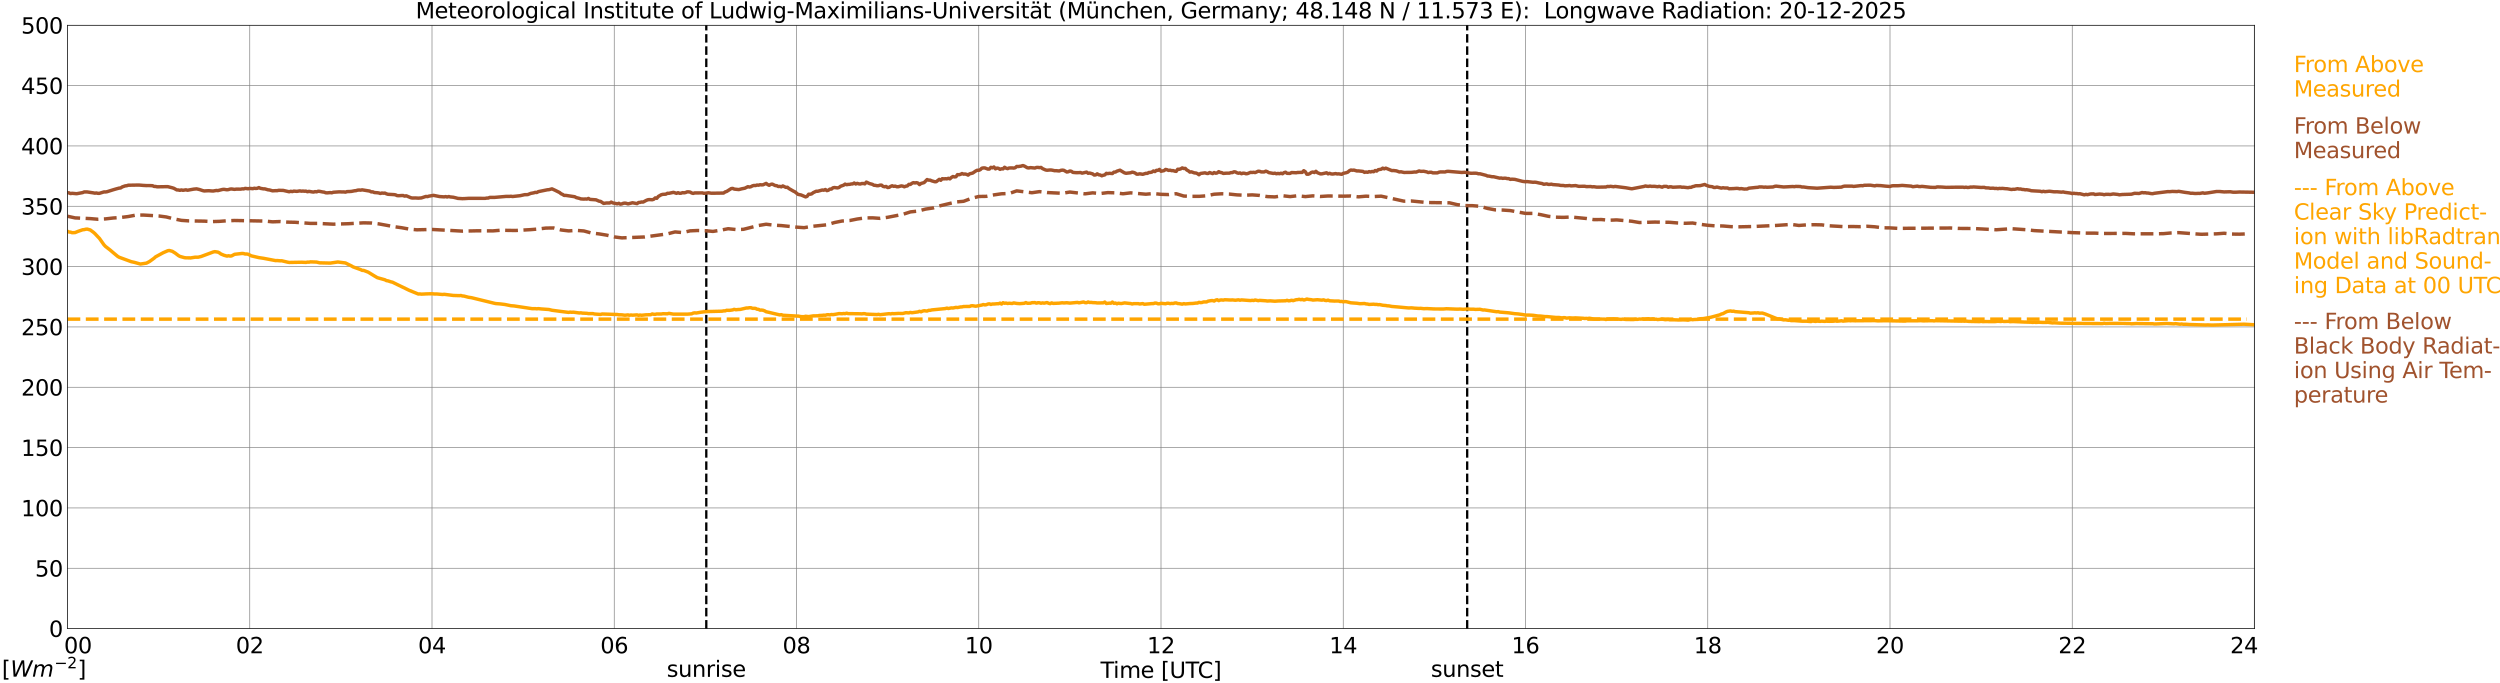 <?xml version="1.0" encoding="utf-8" standalone="no"?>
<!DOCTYPE svg PUBLIC "-//W3C//DTD SVG 1.1//EN"
  "http://www.w3.org/Graphics/SVG/1.1/DTD/svg11.dtd">
<svg xmlns:xlink="http://www.w3.org/1999/xlink" width="1085.4pt" height="296.64pt" viewBox="0 0 1085.4 296.64" xmlns="http://www.w3.org/2000/svg" version="1.1">
 <defs>
  <style type="text/css">*{stroke-linejoin: round; stroke-linecap: butt}</style>
 </defs>
 <g id="figure_1">
  <g id="patch_1">
   <path d="M 0 296.64 
L 1085.4 296.64 
L 1085.4 0 
L 0 0 
z
" style="fill: #ffffff"/>
  </g>
  <g id="axes_1">
   <g id="patch_2">
    <path d="M 29.306 272.909 
L 978.814 272.909 
L 978.814 10.976 
L 29.306 10.976 
z
" style="fill: #ffffff"/>
   </g>
   <g id="patch_3">
    <path d="M 978.814 272.909 
L 978.814 272.909 
L 978.814 10.976 
L 978.814 10.976 
z
" clip-path="url(#p8e570520a8)" style="fill: #d3d3d3; opacity: 0.25; stroke: #d3d3d3; stroke-linejoin: miter"/>
   </g>
   <g id="matplotlib.axis_1">
    <g id="xtick_1">
     <g id="line2d_1">
      <path d="M 29.306 272.909 
L 29.306 10.976 
" clip-path="url(#p8e570520a8)" style="fill: none; stroke: #808080; stroke-width: 0.3; stroke-linecap: square"/>
     </g>
     <g id="line2d_2"/>
     <g id="text_1">
      <!--    00 -->
      <g transform="translate(18.733 283.627) scale(0.095 -0.095)">
       <defs>
        <path id="DejaVuSans-20" transform="scale(0.016)"/>
        <path id="DejaVuSans-30" d="M 2034 4250 
Q 1547 4250 1301 3770 
Q 1056 3291 1056 2328 
Q 1056 1369 1301 889 
Q 1547 409 2034 409 
Q 2525 409 2770 889 
Q 3016 1369 3016 2328 
Q 3016 3291 2770 3770 
Q 2525 4250 2034 4250 
z
M 2034 4750 
Q 2819 4750 3233 4129 
Q 3647 3509 3647 2328 
Q 3647 1150 3233 529 
Q 2819 -91 2034 -91 
Q 1250 -91 836 529 
Q 422 1150 422 2328 
Q 422 3509 836 4129 
Q 1250 4750 2034 4750 
z
" transform="scale(0.016)"/>
       </defs>
       <use xlink:href="#DejaVuSans-20"/>
       <use xlink:href="#DejaVuSans-20" transform="translate(31.787 0)"/>
       <use xlink:href="#DejaVuSans-20" transform="translate(63.574 0)"/>
       <use xlink:href="#DejaVuSans-30" transform="translate(95.361 0)"/>
       <use xlink:href="#DejaVuSans-30" transform="translate(158.984 0)"/>
      </g>
     </g>
    </g>
    <g id="xtick_2">
     <g id="line2d_3">
      <path d="M 108.431 272.909 
L 108.431 10.976 
" clip-path="url(#p8e570520a8)" style="fill: none; stroke: #808080; stroke-width: 0.3; stroke-linecap: square"/>
     </g>
     <g id="line2d_4"/>
     <g id="text_2">
      <!-- 02 -->
      <g transform="translate(102.387 283.627) scale(0.095 -0.095)">
       <defs>
        <path id="DejaVuSans-32" d="M 1228 531 
L 3431 531 
L 3431 0 
L 469 0 
L 469 531 
Q 828 903 1448 1529 
Q 2069 2156 2228 2338 
Q 2531 2678 2651 2914 
Q 2772 3150 2772 3378 
Q 2772 3750 2511 3984 
Q 2250 4219 1831 4219 
Q 1534 4219 1204 4116 
Q 875 4013 500 3803 
L 500 4441 
Q 881 4594 1212 4672 
Q 1544 4750 1819 4750 
Q 2544 4750 2975 4387 
Q 3406 4025 3406 3419 
Q 3406 3131 3298 2873 
Q 3191 2616 2906 2266 
Q 2828 2175 2409 1742 
Q 1991 1309 1228 531 
z
" transform="scale(0.016)"/>
       </defs>
       <use xlink:href="#DejaVuSans-30"/>
       <use xlink:href="#DejaVuSans-32" transform="translate(63.623 0)"/>
      </g>
     </g>
    </g>
    <g id="xtick_3">
     <g id="line2d_5">
      <path d="M 187.557 272.909 
L 187.557 10.976 
" clip-path="url(#p8e570520a8)" style="fill: none; stroke: #808080; stroke-width: 0.3; stroke-linecap: square"/>
     </g>
     <g id="line2d_6"/>
     <g id="text_3">
      <!-- 04 -->
      <g transform="translate(181.513 283.627) scale(0.095 -0.095)">
       <defs>
        <path id="DejaVuSans-34" d="M 2419 4116 
L 825 1625 
L 2419 1625 
L 2419 4116 
z
M 2253 4666 
L 3047 4666 
L 3047 1625 
L 3713 1625 
L 3713 1100 
L 3047 1100 
L 3047 0 
L 2419 0 
L 2419 1100 
L 313 1100 
L 313 1709 
L 2253 4666 
z
" transform="scale(0.016)"/>
       </defs>
       <use xlink:href="#DejaVuSans-30"/>
       <use xlink:href="#DejaVuSans-34" transform="translate(63.623 0)"/>
      </g>
     </g>
    </g>
    <g id="xtick_4">
     <g id="line2d_7">
      <path d="M 266.683 272.909 
L 266.683 10.976 
" clip-path="url(#p8e570520a8)" style="fill: none; stroke: #808080; stroke-width: 0.3; stroke-linecap: square"/>
     </g>
     <g id="line2d_8"/>
     <g id="text_4">
      <!-- 06 -->
      <g transform="translate(260.638 283.627) scale(0.095 -0.095)">
       <defs>
        <path id="DejaVuSans-36" d="M 2113 2584 
Q 1688 2584 1439 2293 
Q 1191 2003 1191 1497 
Q 1191 994 1439 701 
Q 1688 409 2113 409 
Q 2538 409 2786 701 
Q 3034 994 3034 1497 
Q 3034 2003 2786 2293 
Q 2538 2584 2113 2584 
z
M 3366 4563 
L 3366 3988 
Q 3128 4100 2886 4159 
Q 2644 4219 2406 4219 
Q 1781 4219 1451 3797 
Q 1122 3375 1075 2522 
Q 1259 2794 1537 2939 
Q 1816 3084 2150 3084 
Q 2853 3084 3261 2657 
Q 3669 2231 3669 1497 
Q 3669 778 3244 343 
Q 2819 -91 2113 -91 
Q 1303 -91 875 529 
Q 447 1150 447 2328 
Q 447 3434 972 4092 
Q 1497 4750 2381 4750 
Q 2619 4750 2861 4703 
Q 3103 4656 3366 4563 
z
" transform="scale(0.016)"/>
       </defs>
       <use xlink:href="#DejaVuSans-30"/>
       <use xlink:href="#DejaVuSans-36" transform="translate(63.623 0)"/>
      </g>
     </g>
    </g>
    <g id="xtick_5">
     <g id="line2d_9">
      <path d="M 345.808 272.909 
L 345.808 10.976 
" clip-path="url(#p8e570520a8)" style="fill: none; stroke: #808080; stroke-width: 0.3; stroke-linecap: square"/>
     </g>
     <g id="line2d_10"/>
     <g id="text_5">
      <!-- 08 -->
      <g transform="translate(339.764 283.627) scale(0.095 -0.095)">
       <defs>
        <path id="DejaVuSans-38" d="M 2034 2216 
Q 1584 2216 1326 1975 
Q 1069 1734 1069 1313 
Q 1069 891 1326 650 
Q 1584 409 2034 409 
Q 2484 409 2743 651 
Q 3003 894 3003 1313 
Q 3003 1734 2745 1975 
Q 2488 2216 2034 2216 
z
M 1403 2484 
Q 997 2584 770 2862 
Q 544 3141 544 3541 
Q 544 4100 942 4425 
Q 1341 4750 2034 4750 
Q 2731 4750 3128 4425 
Q 3525 4100 3525 3541 
Q 3525 3141 3298 2862 
Q 3072 2584 2669 2484 
Q 3125 2378 3379 2068 
Q 3634 1759 3634 1313 
Q 3634 634 3220 271 
Q 2806 -91 2034 -91 
Q 1263 -91 848 271 
Q 434 634 434 1313 
Q 434 1759 690 2068 
Q 947 2378 1403 2484 
z
M 1172 3481 
Q 1172 3119 1398 2916 
Q 1625 2713 2034 2713 
Q 2441 2713 2670 2916 
Q 2900 3119 2900 3481 
Q 2900 3844 2670 4047 
Q 2441 4250 2034 4250 
Q 1625 4250 1398 4047 
Q 1172 3844 1172 3481 
z
" transform="scale(0.016)"/>
       </defs>
       <use xlink:href="#DejaVuSans-30"/>
       <use xlink:href="#DejaVuSans-38" transform="translate(63.623 0)"/>
      </g>
     </g>
    </g>
    <g id="xtick_6">
     <g id="line2d_11">
      <path d="M 424.934 272.909 
L 424.934 10.976 
" clip-path="url(#p8e570520a8)" style="fill: none; stroke: #808080; stroke-width: 0.3; stroke-linecap: square"/>
     </g>
     <g id="line2d_12"/>
     <g id="text_6">
      <!-- 10 -->
      <g transform="translate(418.89 283.627) scale(0.095 -0.095)">
       <defs>
        <path id="DejaVuSans-31" d="M 794 531 
L 1825 531 
L 1825 4091 
L 703 3866 
L 703 4441 
L 1819 4666 
L 2450 4666 
L 2450 531 
L 3481 531 
L 3481 0 
L 794 0 
L 794 531 
z
" transform="scale(0.016)"/>
       </defs>
       <use xlink:href="#DejaVuSans-31"/>
       <use xlink:href="#DejaVuSans-30" transform="translate(63.623 0)"/>
      </g>
     </g>
    </g>
    <g id="xtick_7">
     <g id="line2d_13">
      <path d="M 504.06 272.909 
L 504.06 10.976 
" clip-path="url(#p8e570520a8)" style="fill: none; stroke: #808080; stroke-width: 0.3; stroke-linecap: square"/>
     </g>
     <g id="line2d_14"/>
     <g id="text_7">
      <!-- 12 -->
      <g transform="translate(498.015 283.627) scale(0.095 -0.095)">
       <use xlink:href="#DejaVuSans-31"/>
       <use xlink:href="#DejaVuSans-32" transform="translate(63.623 0)"/>
      </g>
     </g>
    </g>
    <g id="xtick_8">
     <g id="line2d_15">
      <path d="M 583.185 272.909 
L 583.185 10.976 
" clip-path="url(#p8e570520a8)" style="fill: none; stroke: #808080; stroke-width: 0.3; stroke-linecap: square"/>
     </g>
     <g id="line2d_16"/>
     <g id="text_8">
      <!-- 14 -->
      <g transform="translate(577.141 283.627) scale(0.095 -0.095)">
       <use xlink:href="#DejaVuSans-31"/>
       <use xlink:href="#DejaVuSans-34" transform="translate(63.623 0)"/>
      </g>
     </g>
    </g>
    <g id="xtick_9">
     <g id="line2d_17">
      <path d="M 662.311 272.909 
L 662.311 10.976 
" clip-path="url(#p8e570520a8)" style="fill: none; stroke: #808080; stroke-width: 0.3; stroke-linecap: square"/>
     </g>
     <g id="line2d_18"/>
     <g id="text_9">
      <!-- 16 -->
      <g transform="translate(656.267 283.627) scale(0.095 -0.095)">
       <use xlink:href="#DejaVuSans-31"/>
       <use xlink:href="#DejaVuSans-36" transform="translate(63.623 0)"/>
      </g>
     </g>
    </g>
    <g id="xtick_10">
     <g id="line2d_19">
      <path d="M 741.437 272.909 
L 741.437 10.976 
" clip-path="url(#p8e570520a8)" style="fill: none; stroke: #808080; stroke-width: 0.3; stroke-linecap: square"/>
     </g>
     <g id="line2d_20"/>
     <g id="text_10">
      <!-- 18 -->
      <g transform="translate(735.392 283.627) scale(0.095 -0.095)">
       <use xlink:href="#DejaVuSans-31"/>
       <use xlink:href="#DejaVuSans-38" transform="translate(63.623 0)"/>
      </g>
     </g>
    </g>
    <g id="xtick_11">
     <g id="line2d_21">
      <path d="M 820.562 272.909 
L 820.562 10.976 
" clip-path="url(#p8e570520a8)" style="fill: none; stroke: #808080; stroke-width: 0.3; stroke-linecap: square"/>
     </g>
     <g id="line2d_22"/>
     <g id="text_11">
      <!-- 20 -->
      <g transform="translate(814.518 283.627) scale(0.095 -0.095)">
       <use xlink:href="#DejaVuSans-32"/>
       <use xlink:href="#DejaVuSans-30" transform="translate(63.623 0)"/>
      </g>
     </g>
    </g>
    <g id="xtick_12">
     <g id="line2d_23">
      <path d="M 899.688 272.909 
L 899.688 10.976 
" clip-path="url(#p8e570520a8)" style="fill: none; stroke: #808080; stroke-width: 0.3; stroke-linecap: square"/>
     </g>
     <g id="line2d_24"/>
     <g id="text_12">
      <!-- 22 -->
      <g transform="translate(893.644 283.627) scale(0.095 -0.095)">
       <use xlink:href="#DejaVuSans-32"/>
       <use xlink:href="#DejaVuSans-32" transform="translate(63.623 0)"/>
      </g>
     </g>
    </g>
    <g id="xtick_13">
     <g id="line2d_25">
      <path d="M 978.814 272.909 
L 978.814 10.976 
" clip-path="url(#p8e570520a8)" style="fill: none; stroke: #808080; stroke-width: 0.3; stroke-linecap: square"/>
     </g>
     <g id="line2d_26"/>
     <g id="text_13">
      <!-- 24    -->
      <g transform="translate(968.241 283.627) scale(0.095 -0.095)">
       <use xlink:href="#DejaVuSans-32"/>
       <use xlink:href="#DejaVuSans-34" transform="translate(63.623 0)"/>
       <use xlink:href="#DejaVuSans-20" transform="translate(127.246 0)"/>
       <use xlink:href="#DejaVuSans-20" transform="translate(159.033 0)"/>
       <use xlink:href="#DejaVuSans-20" transform="translate(190.82 0)"/>
      </g>
     </g>
    </g>
    <g id="text_14">
     <!-- Time [UTC] -->
     <g transform="translate(477.806 294.322) scale(0.095 -0.095)">
      <defs>
       <path id="DejaVuSans-54" d="M -19 4666 
L 3928 4666 
L 3928 4134 
L 2272 4134 
L 2272 0 
L 1638 0 
L 1638 4134 
L -19 4134 
L -19 4666 
z
" transform="scale(0.016)"/>
       <path id="DejaVuSans-69" d="M 603 3500 
L 1178 3500 
L 1178 0 
L 603 0 
L 603 3500 
z
M 603 4863 
L 1178 4863 
L 1178 4134 
L 603 4134 
L 603 4863 
z
" transform="scale(0.016)"/>
       <path id="DejaVuSans-6d" d="M 3328 2828 
Q 3544 3216 3844 3400 
Q 4144 3584 4550 3584 
Q 5097 3584 5394 3201 
Q 5691 2819 5691 2113 
L 5691 0 
L 5113 0 
L 5113 2094 
Q 5113 2597 4934 2840 
Q 4756 3084 4391 3084 
Q 3944 3084 3684 2787 
Q 3425 2491 3425 1978 
L 3425 0 
L 2847 0 
L 2847 2094 
Q 2847 2600 2669 2842 
Q 2491 3084 2119 3084 
Q 1678 3084 1418 2786 
Q 1159 2488 1159 1978 
L 1159 0 
L 581 0 
L 581 3500 
L 1159 3500 
L 1159 2956 
Q 1356 3278 1631 3431 
Q 1906 3584 2284 3584 
Q 2666 3584 2933 3390 
Q 3200 3197 3328 2828 
z
" transform="scale(0.016)"/>
       <path id="DejaVuSans-65" d="M 3597 1894 
L 3597 1613 
L 953 1613 
Q 991 1019 1311 708 
Q 1631 397 2203 397 
Q 2534 397 2845 478 
Q 3156 559 3463 722 
L 3463 178 
Q 3153 47 2828 -22 
Q 2503 -91 2169 -91 
Q 1331 -91 842 396 
Q 353 884 353 1716 
Q 353 2575 817 3079 
Q 1281 3584 2069 3584 
Q 2775 3584 3186 3129 
Q 3597 2675 3597 1894 
z
M 3022 2063 
Q 3016 2534 2758 2815 
Q 2500 3097 2075 3097 
Q 1594 3097 1305 2825 
Q 1016 2553 972 2059 
L 3022 2063 
z
" transform="scale(0.016)"/>
       <path id="DejaVuSans-5b" d="M 550 4863 
L 1875 4863 
L 1875 4416 
L 1125 4416 
L 1125 -397 
L 1875 -397 
L 1875 -844 
L 550 -844 
L 550 4863 
z
" transform="scale(0.016)"/>
       <path id="DejaVuSans-55" d="M 556 4666 
L 1191 4666 
L 1191 1831 
Q 1191 1081 1462 751 
Q 1734 422 2344 422 
Q 2950 422 3222 751 
Q 3494 1081 3494 1831 
L 3494 4666 
L 4128 4666 
L 4128 1753 
Q 4128 841 3676 375 
Q 3225 -91 2344 -91 
Q 1459 -91 1007 375 
Q 556 841 556 1753 
L 556 4666 
z
" transform="scale(0.016)"/>
       <path id="DejaVuSans-43" d="M 4122 4306 
L 4122 3641 
Q 3803 3938 3442 4084 
Q 3081 4231 2675 4231 
Q 1875 4231 1450 3742 
Q 1025 3253 1025 2328 
Q 1025 1406 1450 917 
Q 1875 428 2675 428 
Q 3081 428 3442 575 
Q 3803 722 4122 1019 
L 4122 359 
Q 3791 134 3420 21 
Q 3050 -91 2638 -91 
Q 1578 -91 968 557 
Q 359 1206 359 2328 
Q 359 3453 968 4101 
Q 1578 4750 2638 4750 
Q 3056 4750 3426 4639 
Q 3797 4528 4122 4306 
z
" transform="scale(0.016)"/>
       <path id="DejaVuSans-5d" d="M 1947 4863 
L 1947 -844 
L 622 -844 
L 622 -397 
L 1369 -397 
L 1369 4416 
L 622 4416 
L 622 4863 
L 1947 4863 
z
" transform="scale(0.016)"/>
      </defs>
      <use xlink:href="#DejaVuSans-54"/>
      <use xlink:href="#DejaVuSans-69" transform="translate(57.959 0)"/>
      <use xlink:href="#DejaVuSans-6d" transform="translate(85.742 0)"/>
      <use xlink:href="#DejaVuSans-65" transform="translate(183.154 0)"/>
      <use xlink:href="#DejaVuSans-20" transform="translate(244.678 0)"/>
      <use xlink:href="#DejaVuSans-5b" transform="translate(276.465 0)"/>
      <use xlink:href="#DejaVuSans-55" transform="translate(315.479 0)"/>
      <use xlink:href="#DejaVuSans-54" transform="translate(388.672 0)"/>
      <use xlink:href="#DejaVuSans-43" transform="translate(443.881 0)"/>
      <use xlink:href="#DejaVuSans-5d" transform="translate(513.705 0)"/>
     </g>
    </g>
   </g>
   <g id="matplotlib.axis_2">
    <g id="ytick_1">
     <g id="line2d_27">
      <path d="M 29.306 272.909 
L 978.814 272.909 
" clip-path="url(#p8e570520a8)" style="fill: none; stroke: #808080; stroke-width: 0.3; stroke-linecap: square"/>
     </g>
     <g id="line2d_28"/>
     <g id="text_15">
      <!-- 0 -->
      <g transform="translate(21.261 276.518) scale(0.095 -0.095)">
       <use xlink:href="#DejaVuSans-30"/>
      </g>
     </g>
    </g>
    <g id="ytick_2">
     <g id="line2d_29">
      <path d="M 29.306 246.715 
L 978.814 246.715 
" clip-path="url(#p8e570520a8)" style="fill: none; stroke: #808080; stroke-width: 0.3; stroke-linecap: square"/>
     </g>
     <g id="line2d_30"/>
     <g id="text_16">
      <!-- 50 -->
      <g transform="translate(15.217 250.325) scale(0.095 -0.095)">
       <defs>
        <path id="DejaVuSans-35" d="M 691 4666 
L 3169 4666 
L 3169 4134 
L 1269 4134 
L 1269 2991 
Q 1406 3038 1543 3061 
Q 1681 3084 1819 3084 
Q 2600 3084 3056 2656 
Q 3513 2228 3513 1497 
Q 3513 744 3044 326 
Q 2575 -91 1722 -91 
Q 1428 -91 1123 -41 
Q 819 9 494 109 
L 494 744 
Q 775 591 1075 516 
Q 1375 441 1709 441 
Q 2250 441 2565 725 
Q 2881 1009 2881 1497 
Q 2881 1984 2565 2268 
Q 2250 2553 1709 2553 
Q 1456 2553 1204 2497 
Q 953 2441 691 2322 
L 691 4666 
z
" transform="scale(0.016)"/>
       </defs>
       <use xlink:href="#DejaVuSans-35"/>
       <use xlink:href="#DejaVuSans-30" transform="translate(63.623 0)"/>
      </g>
     </g>
    </g>
    <g id="ytick_3">
     <g id="line2d_31">
      <path d="M 29.306 220.522 
L 978.814 220.522 
" clip-path="url(#p8e570520a8)" style="fill: none; stroke: #808080; stroke-width: 0.3; stroke-linecap: square"/>
     </g>
     <g id="line2d_32"/>
     <g id="text_17">
      <!-- 100 -->
      <g transform="translate(9.173 224.131) scale(0.095 -0.095)">
       <use xlink:href="#DejaVuSans-31"/>
       <use xlink:href="#DejaVuSans-30" transform="translate(63.623 0)"/>
       <use xlink:href="#DejaVuSans-30" transform="translate(127.246 0)"/>
      </g>
     </g>
    </g>
    <g id="ytick_4">
     <g id="line2d_33">
      <path d="M 29.306 194.329 
L 978.814 194.329 
" clip-path="url(#p8e570520a8)" style="fill: none; stroke: #808080; stroke-width: 0.3; stroke-linecap: square"/>
     </g>
     <g id="line2d_34"/>
     <g id="text_18">
      <!-- 150 -->
      <g transform="translate(9.173 197.938) scale(0.095 -0.095)">
       <use xlink:href="#DejaVuSans-31"/>
       <use xlink:href="#DejaVuSans-35" transform="translate(63.623 0)"/>
       <use xlink:href="#DejaVuSans-30" transform="translate(127.246 0)"/>
      </g>
     </g>
    </g>
    <g id="ytick_5">
     <g id="line2d_35">
      <path d="M 29.306 168.136 
L 978.814 168.136 
" clip-path="url(#p8e570520a8)" style="fill: none; stroke: #808080; stroke-width: 0.3; stroke-linecap: square"/>
     </g>
     <g id="line2d_36"/>
     <g id="text_19">
      <!-- 200 -->
      <g transform="translate(9.173 171.745) scale(0.095 -0.095)">
       <use xlink:href="#DejaVuSans-32"/>
       <use xlink:href="#DejaVuSans-30" transform="translate(63.623 0)"/>
       <use xlink:href="#DejaVuSans-30" transform="translate(127.246 0)"/>
      </g>
     </g>
    </g>
    <g id="ytick_6">
     <g id="line2d_37">
      <path d="M 29.306 141.942 
L 978.814 141.942 
" clip-path="url(#p8e570520a8)" style="fill: none; stroke: #808080; stroke-width: 0.3; stroke-linecap: square"/>
     </g>
     <g id="line2d_38"/>
     <g id="text_20">
      <!-- 250 -->
      <g transform="translate(9.173 145.551) scale(0.095 -0.095)">
       <use xlink:href="#DejaVuSans-32"/>
       <use xlink:href="#DejaVuSans-35" transform="translate(63.623 0)"/>
       <use xlink:href="#DejaVuSans-30" transform="translate(127.246 0)"/>
      </g>
     </g>
    </g>
    <g id="ytick_7">
     <g id="line2d_39">
      <path d="M 29.306 115.749 
L 978.814 115.749 
" clip-path="url(#p8e570520a8)" style="fill: none; stroke: #808080; stroke-width: 0.3; stroke-linecap: square"/>
     </g>
     <g id="line2d_40"/>
     <g id="text_21">
      <!-- 300 -->
      <g transform="translate(9.173 119.358) scale(0.095 -0.095)">
       <defs>
        <path id="DejaVuSans-33" d="M 2597 2516 
Q 3050 2419 3304 2112 
Q 3559 1806 3559 1356 
Q 3559 666 3084 287 
Q 2609 -91 1734 -91 
Q 1441 -91 1130 -33 
Q 819 25 488 141 
L 488 750 
Q 750 597 1062 519 
Q 1375 441 1716 441 
Q 2309 441 2620 675 
Q 2931 909 2931 1356 
Q 2931 1769 2642 2001 
Q 2353 2234 1838 2234 
L 1294 2234 
L 1294 2753 
L 1863 2753 
Q 2328 2753 2575 2939 
Q 2822 3125 2822 3475 
Q 2822 3834 2567 4026 
Q 2313 4219 1838 4219 
Q 1578 4219 1281 4162 
Q 984 4106 628 3988 
L 628 4550 
Q 988 4650 1302 4700 
Q 1616 4750 1894 4750 
Q 2613 4750 3031 4423 
Q 3450 4097 3450 3541 
Q 3450 3153 3228 2886 
Q 3006 2619 2597 2516 
z
" transform="scale(0.016)"/>
       </defs>
       <use xlink:href="#DejaVuSans-33"/>
       <use xlink:href="#DejaVuSans-30" transform="translate(63.623 0)"/>
       <use xlink:href="#DejaVuSans-30" transform="translate(127.246 0)"/>
      </g>
     </g>
    </g>
    <g id="ytick_8">
     <g id="line2d_41">
      <path d="M 29.306 89.556 
L 978.814 89.556 
" clip-path="url(#p8e570520a8)" style="fill: none; stroke: #808080; stroke-width: 0.3; stroke-linecap: square"/>
     </g>
     <g id="line2d_42"/>
     <g id="text_22">
      <!-- 350 -->
      <g transform="translate(9.173 93.165) scale(0.095 -0.095)">
       <use xlink:href="#DejaVuSans-33"/>
       <use xlink:href="#DejaVuSans-35" transform="translate(63.623 0)"/>
       <use xlink:href="#DejaVuSans-30" transform="translate(127.246 0)"/>
      </g>
     </g>
    </g>
    <g id="ytick_9">
     <g id="line2d_43">
      <path d="M 29.306 63.362 
L 978.814 63.362 
" clip-path="url(#p8e570520a8)" style="fill: none; stroke: #808080; stroke-width: 0.3; stroke-linecap: square"/>
     </g>
     <g id="line2d_44"/>
     <g id="text_23">
      <!-- 400 -->
      <g transform="translate(9.173 66.972) scale(0.095 -0.095)">
       <use xlink:href="#DejaVuSans-34"/>
       <use xlink:href="#DejaVuSans-30" transform="translate(63.623 0)"/>
       <use xlink:href="#DejaVuSans-30" transform="translate(127.246 0)"/>
      </g>
     </g>
    </g>
    <g id="ytick_10">
     <g id="line2d_45">
      <path d="M 29.306 37.169 
L 978.814 37.169 
" clip-path="url(#p8e570520a8)" style="fill: none; stroke: #808080; stroke-width: 0.3; stroke-linecap: square"/>
     </g>
     <g id="line2d_46"/>
     <g id="text_24">
      <!-- 450 -->
      <g transform="translate(9.173 40.778) scale(0.095 -0.095)">
       <use xlink:href="#DejaVuSans-34"/>
       <use xlink:href="#DejaVuSans-35" transform="translate(63.623 0)"/>
       <use xlink:href="#DejaVuSans-30" transform="translate(127.246 0)"/>
      </g>
     </g>
    </g>
    <g id="ytick_11">
     <g id="line2d_47">
      <path d="M 29.306 10.976 
L 978.814 10.976 
" clip-path="url(#p8e570520a8)" style="fill: none; stroke: #808080; stroke-width: 0.3; stroke-linecap: square"/>
     </g>
     <g id="line2d_48"/>
     <g id="text_25">
      <!-- 500 -->
      <g transform="translate(9.173 14.585) scale(0.095 -0.095)">
       <use xlink:href="#DejaVuSans-35"/>
       <use xlink:href="#DejaVuSans-30" transform="translate(63.623 0)"/>
       <use xlink:href="#DejaVuSans-30" transform="translate(127.246 0)"/>
      </g>
     </g>
    </g>
   </g>
   <g id="line2d_49">
    <path d="M 306.641 272.909 
L 306.641 10.976 
" clip-path="url(#p8e570520a8)" style="fill: none; stroke-dasharray: 3.7,1.6; stroke-dashoffset: 0; stroke: #000000"/>
   </g>
   <g id="line2d_50">
    <path d="M 636.991 272.909 
L 636.991 10.976 
" clip-path="url(#p8e570520a8)" style="fill: none; stroke-dasharray: 3.7,1.6; stroke-dashoffset: 0; stroke: #000000"/>
   </g>
   <g id="line2d_51">
    <path d="M 29.306 100.426 
L 29.965 100.735 
L 30.625 100.777 
L 31.284 101.034 
L 32.603 100.976 
L 33.921 100.436 
L 35.9 99.75 
L 36.559 99.692 
L 37.218 99.52 
L 37.878 99.467 
L 39.197 99.839 
L 40.515 100.814 
L 41.175 101.39 
L 42.493 102.794 
L 43.153 103.475 
L 44.472 105.355 
L 45.131 106.277 
L 45.79 106.985 
L 47.768 108.509 
L 49.087 109.641 
L 51.065 111.291 
L 51.725 111.684 
L 57 113.617 
L 58.319 113.9 
L 60.956 114.638 
L 63.594 114.24 
L 64.912 113.543 
L 66.89 112.113 
L 67.55 111.511 
L 70.847 109.724 
L 72.825 108.865 
L 73.484 108.75 
L 74.803 109.101 
L 76.122 109.924 
L 77.441 110.94 
L 78.1 111.322 
L 80.078 111.862 
L 80.737 111.94 
L 82.056 111.946 
L 82.716 111.982 
L 84.694 111.668 
L 86.013 111.673 
L 87.331 111.354 
L 92.606 109.394 
L 93.266 109.258 
L 94.584 109.452 
L 95.244 109.777 
L 95.903 110.264 
L 97.222 110.819 
L 98.541 111.186 
L 99.2 111.039 
L 99.86 111.17 
L 100.519 111.113 
L 101.838 110.411 
L 105.135 110.034 
L 105.794 110.091 
L 106.453 110.29 
L 107.113 110.264 
L 107.772 110.39 
L 109.091 111.081 
L 112.388 111.846 
L 114.366 112.139 
L 119.641 113.145 
L 120.3 113.119 
L 121.619 113.229 
L 122.278 113.213 
L 124.916 113.837 
L 125.575 113.947 
L 130.85 113.847 
L 132.829 113.931 
L 133.488 113.8 
L 134.147 113.826 
L 134.807 113.695 
L 137.444 113.784 
L 138.763 114.109 
L 143.379 114.224 
L 146.676 113.743 
L 149.972 114.167 
L 152.61 115.466 
L 153.269 115.864 
L 156.566 117.053 
L 157.226 117.383 
L 157.885 117.399 
L 159.863 118.159 
L 162.501 119.777 
L 163.819 120.558 
L 167.116 121.475 
L 167.776 121.836 
L 168.435 121.936 
L 169.754 122.376 
L 170.413 122.523 
L 172.391 123.502 
L 177.666 126.053 
L 181.623 127.662 
L 182.282 127.609 
L 182.941 127.704 
L 185.579 127.578 
L 187.557 127.541 
L 188.876 127.656 
L 189.535 127.625 
L 192.173 127.861 
L 192.832 127.772 
L 196.788 128.269 
L 199.426 128.358 
L 200.085 128.285 
L 200.745 128.495 
L 201.404 128.542 
L 203.382 129.055 
L 204.701 129.249 
L 214.592 131.664 
L 215.251 131.8 
L 217.229 131.952 
L 219.207 132.198 
L 221.845 132.733 
L 223.164 132.827 
L 231.076 134.016 
L 232.395 133.995 
L 233.054 134.084 
L 233.714 133.99 
L 235.033 134.137 
L 238.329 134.372 
L 239.648 134.702 
L 243.604 135.221 
L 246.901 135.635 
L 247.561 135.499 
L 248.22 135.588 
L 248.88 135.525 
L 251.517 135.876 
L 252.176 135.813 
L 252.836 135.939 
L 254.814 136.033 
L 255.473 136.164 
L 257.451 136.154 
L 258.111 136.332 
L 260.748 136.515 
L 261.408 136.321 
L 268.002 136.541 
L 268.661 136.672 
L 269.98 136.688 
L 271.298 136.866 
L 272.617 136.714 
L 273.277 136.876 
L 273.936 136.751 
L 274.595 136.84 
L 276.573 136.709 
L 277.233 136.903 
L 277.892 136.766 
L 278.552 136.876 
L 280.53 136.672 
L 282.508 136.635 
L 283.167 136.3 
L 283.827 136.447 
L 284.486 136.478 
L 285.145 136.311 
L 287.124 136.332 
L 287.783 136.211 
L 289.761 136.243 
L 290.42 136.049 
L 292.399 136.394 
L 298.333 136.394 
L 300.311 136.248 
L 300.971 135.928 
L 301.63 135.829 
L 302.289 135.897 
L 304.267 135.562 
L 305.586 135.389 
L 307.564 135.258 
L 308.883 135.226 
L 313.499 135.106 
L 314.158 134.97 
L 314.818 134.98 
L 315.477 134.713 
L 316.796 134.739 
L 318.114 134.545 
L 318.774 134.289 
L 319.433 134.482 
L 320.752 134.357 
L 321.411 134.341 
L 324.049 133.718 
L 324.708 133.718 
L 325.368 133.592 
L 326.027 133.597 
L 326.686 133.864 
L 328.005 133.88 
L 328.665 134.247 
L 329.324 134.299 
L 329.983 134.655 
L 330.643 134.613 
L 331.302 134.708 
L 331.961 134.949 
L 332.621 135.347 
L 333.94 135.624 
L 335.258 135.949 
L 338.555 136.719 
L 339.215 136.604 
L 339.874 136.866 
L 345.808 137.217 
L 346.468 137.212 
L 347.787 137.463 
L 349.105 137.484 
L 349.765 137.306 
L 351.083 137.458 
L 353.062 137.144 
L 355.04 137.107 
L 355.699 136.976 
L 357.018 136.908 
L 357.677 136.824 
L 358.337 136.871 
L 358.996 136.662 
L 359.655 136.63 
L 360.315 136.73 
L 360.974 136.531 
L 361.634 136.609 
L 362.952 136.405 
L 364.271 136.148 
L 365.59 136.216 
L 366.249 136.117 
L 366.909 136.185 
L 367.568 135.97 
L 368.227 136.164 
L 373.502 136.232 
L 374.162 136.279 
L 374.821 136.18 
L 375.481 136.195 
L 376.14 136.379 
L 380.756 136.567 
L 381.415 136.452 
L 382.074 136.62 
L 386.031 136.185 
L 386.69 136.295 
L 387.349 136.133 
L 388.009 136.195 
L 389.987 136.075 
L 391.965 136.096 
L 393.284 135.761 
L 394.603 135.85 
L 395.262 135.63 
L 395.921 135.782 
L 398.559 135.42 
L 399.218 135.148 
L 399.878 135.378 
L 400.537 135.069 
L 401.196 134.907 
L 402.515 135.048 
L 403.175 134.734 
L 403.834 134.744 
L 404.493 134.556 
L 410.428 133.969 
L 411.087 133.759 
L 411.746 133.948 
L 413.065 133.67 
L 413.725 133.733 
L 415.043 133.45 
L 415.703 133.534 
L 417.022 133.267 
L 417.681 133.241 
L 418.34 133.078 
L 420.978 133.047 
L 421.637 132.769 
L 422.297 132.743 
L 423.615 132.958 
L 426.253 132.45 
L 426.912 132.214 
L 427.572 132.387 
L 428.231 132.287 
L 428.89 132.01 
L 429.55 131.9 
L 430.209 132.183 
L 430.869 131.973 
L 431.528 131.989 
L 432.847 131.874 
L 433.506 131.884 
L 434.165 131.601 
L 434.825 132.004 
L 435.484 131.423 
L 436.144 131.674 
L 436.803 131.57 
L 437.462 131.769 
L 438.122 131.654 
L 439.44 131.769 
L 440.1 131.512 
L 441.419 131.737 
L 442.737 131.832 
L 444.716 131.674 
L 445.375 131.36 
L 446.034 131.664 
L 447.353 131.643 
L 448.012 131.418 
L 449.331 131.376 
L 449.991 131.627 
L 450.65 131.418 
L 451.309 131.454 
L 451.969 131.669 
L 452.628 131.486 
L 453.287 131.627 
L 454.606 131.355 
L 455.266 131.674 
L 455.925 131.832 
L 456.584 131.496 
L 457.244 131.722 
L 459.881 131.617 
L 461.2 131.449 
L 461.859 131.538 
L 463.178 131.439 
L 464.497 131.596 
L 467.794 131.292 
L 468.453 131.481 
L 470.431 131.103 
L 471.091 131.392 
L 471.75 131.428 
L 472.409 131.093 
L 473.069 131.323 
L 473.728 131.287 
L 474.388 131.381 
L 475.706 131.428 
L 476.366 131.538 
L 479.003 131.486 
L 479.663 131.135 
L 480.322 131.758 
L 481.641 131.612 
L 482.3 131.648 
L 482.96 131.145 
L 483.619 131.706 
L 484.278 131.559 
L 484.938 131.894 
L 485.597 131.622 
L 486.256 131.758 
L 486.916 131.774 
L 488.235 131.507 
L 490.213 131.727 
L 490.872 131.779 
L 491.532 131.978 
L 492.191 131.826 
L 494.169 131.826 
L 494.828 131.984 
L 496.147 131.8 
L 496.807 132.099 
L 500.103 131.811 
L 500.763 131.811 
L 501.422 131.575 
L 502.082 131.622 
L 502.741 131.894 
L 503.4 131.884 
L 504.06 131.674 
L 506.038 131.879 
L 506.697 131.669 
L 507.357 131.669 
L 508.016 131.842 
L 508.675 131.716 
L 509.335 131.779 
L 509.994 131.559 
L 510.654 131.517 
L 511.313 131.779 
L 511.972 131.821 
L 513.291 132.052 
L 513.95 131.811 
L 514.61 131.963 
L 516.588 131.79 
L 517.907 131.748 
L 519.226 131.58 
L 519.885 131.591 
L 520.544 131.255 
L 521.204 131.392 
L 521.863 131.334 
L 522.522 131.098 
L 523.841 131.093 
L 524.501 130.752 
L 525.819 130.517 
L 526.479 130.496 
L 527.138 130.705 
L 527.797 130.302 
L 528.457 130.14 
L 529.116 130.532 
L 529.776 130.255 
L 530.435 130.223 
L 531.094 130.307 
L 531.754 130.14 
L 534.391 130.265 
L 535.051 130.208 
L 536.369 130.354 
L 537.688 130.166 
L 538.348 130.349 
L 539.007 130.208 
L 542.963 130.501 
L 543.623 130.381 
L 544.282 130.48 
L 544.941 130.239 
L 546.26 130.543 
L 546.919 130.412 
L 549.557 130.59 
L 550.216 130.69 
L 551.535 130.621 
L 553.513 130.779 
L 554.832 130.674 
L 557.47 130.606 
L 558.129 130.606 
L 558.788 130.381 
L 559.448 130.621 
L 560.107 130.548 
L 560.766 130.344 
L 561.426 130.538 
L 562.745 130.124 
L 563.404 130.082 
L 564.063 129.92 
L 564.723 130.15 
L 565.382 129.967 
L 566.042 130.265 
L 566.701 130.103 
L 567.36 129.82 
L 568.02 129.977 
L 569.338 130.119 
L 569.998 130.276 
L 571.976 130.124 
L 573.954 130.318 
L 574.613 130.155 
L 575.273 130.422 
L 575.932 130.506 
L 576.592 130.302 
L 577.251 130.59 
L 579.229 130.7 
L 581.207 130.695 
L 581.867 130.91 
L 582.526 130.852 
L 583.185 131.062 
L 583.845 130.92 
L 584.504 130.978 
L 586.482 131.47 
L 589.12 131.659 
L 590.439 131.858 
L 592.417 131.769 
L 593.076 131.952 
L 593.736 131.999 
L 594.395 132.172 
L 596.373 132.073 
L 597.032 132.172 
L 597.692 132.141 
L 598.351 132.293 
L 599.011 132.24 
L 600.329 132.534 
L 601.648 132.638 
L 602.307 132.78 
L 602.967 132.79 
L 604.286 133.052 
L 606.923 133.272 
L 611.539 133.702 
L 612.858 133.655 
L 614.176 133.796 
L 616.154 133.901 
L 616.814 133.864 
L 618.133 134.021 
L 619.451 133.969 
L 622.748 134.137 
L 626.705 134.152 
L 628.023 134.042 
L 630.661 134.147 
L 632.639 134.226 
L 633.958 134.179 
L 635.276 134.283 
L 637.255 134.147 
L 638.573 134.247 
L 639.892 134.252 
L 640.552 134.33 
L 642.53 134.273 
L 643.848 134.592 
L 644.508 134.566 
L 649.783 135.347 
L 650.442 135.289 
L 651.102 135.493 
L 655.058 135.823 
L 656.377 136.012 
L 657.695 136.195 
L 659.014 136.284 
L 660.992 136.541 
L 662.311 136.793 
L 663.63 136.777 
L 665.608 136.887 
L 667.586 137.175 
L 668.905 137.227 
L 670.883 137.463 
L 671.542 137.437 
L 672.861 137.568 
L 675.499 137.825 
L 676.817 137.825 
L 678.136 138.018 
L 678.796 137.914 
L 679.455 137.924 
L 680.114 138.118 
L 681.433 137.982 
L 682.752 138.071 
L 684.071 138.008 
L 687.368 138.181 
L 688.027 138.286 
L 688.686 138.218 
L 689.346 138.301 
L 690.005 138.155 
L 691.983 138.506 
L 696.599 138.548 
L 697.258 138.726 
L 697.918 138.49 
L 700.555 138.443 
L 701.874 138.516 
L 703.852 138.652 
L 704.511 138.537 
L 705.83 138.689 
L 709.127 138.741 
L 709.786 138.652 
L 711.105 138.631 
L 711.765 138.506 
L 712.424 138.563 
L 713.083 138.443 
L 713.743 138.563 
L 715.721 138.38 
L 716.38 138.574 
L 717.699 138.438 
L 718.358 138.642 
L 719.018 138.574 
L 719.677 138.731 
L 721.655 138.542 
L 722.974 138.789 
L 724.293 138.7 
L 724.952 138.857 
L 726.93 138.846 
L 728.909 138.925 
L 730.887 138.867 
L 732.205 138.93 
L 732.865 138.998 
L 734.184 138.679 
L 734.843 138.804 
L 735.502 138.72 
L 736.821 138.673 
L 737.48 138.642 
L 738.14 138.385 
L 739.459 138.328 
L 742.756 137.746 
L 746.712 136.677 
L 747.371 136.321 
L 748.031 136.174 
L 749.349 135.446 
L 750.009 135.179 
L 751.327 134.996 
L 751.987 135.153 
L 752.646 135.085 
L 753.306 135.289 
L 759.24 135.766 
L 759.899 135.949 
L 761.218 135.881 
L 761.878 135.808 
L 762.537 135.886 
L 763.196 135.787 
L 763.856 135.944 
L 765.174 135.928 
L 766.493 136.353 
L 771.109 138.218 
L 771.768 138.448 
L 772.428 138.411 
L 774.406 138.899 
L 775.065 138.825 
L 776.384 139.04 
L 777.043 139.03 
L 777.703 139.208 
L 779.021 139.192 
L 782.318 139.443 
L 784.296 139.454 
L 786.275 139.611 
L 786.934 139.37 
L 788.253 139.553 
L 788.912 139.422 
L 790.231 139.517 
L 790.89 139.433 
L 792.209 139.532 
L 792.868 139.454 
L 794.187 139.501 
L 795.506 139.475 
L 796.165 139.454 
L 796.825 139.312 
L 797.484 139.47 
L 798.803 139.36 
L 799.462 139.239 
L 800.122 139.422 
L 802.759 139.197 
L 803.419 139.281 
L 804.078 139.208 
L 805.397 139.271 
L 813.969 139.197 
L 815.287 139.312 
L 818.584 139.239 
L 827.156 139.407 
L 827.816 139.291 
L 833.091 139.265 
L 833.75 139.202 
L 835.069 139.318 
L 836.388 139.276 
L 839.025 139.244 
L 839.684 139.333 
L 840.344 139.229 
L 851.553 139.443 
L 852.213 139.391 
L 852.872 139.459 
L 853.531 139.407 
L 854.85 139.538 
L 859.466 139.632 
L 860.125 139.527 
L 860.785 139.627 
L 862.103 139.606 
L 866.06 139.637 
L 867.378 139.485 
L 868.697 139.58 
L 869.357 139.454 
L 870.016 139.58 
L 871.994 139.512 
L 872.653 139.658 
L 873.972 139.601 
L 876.61 139.711 
L 878.588 139.81 
L 881.885 139.904 
L 882.544 139.978 
L 883.204 139.883 
L 883.863 139.983 
L 885.182 139.894 
L 886.5 139.962 
L 888.479 139.973 
L 889.138 139.936 
L 890.457 140.124 
L 891.116 140.203 
L 891.775 140.145 
L 894.413 140.303 
L 897.051 140.334 
L 901.007 140.397 
L 912.876 140.491 
L 913.535 140.329 
L 914.194 140.465 
L 916.173 140.397 
L 922.107 140.423 
L 923.426 140.465 
L 924.745 140.481 
L 925.404 140.591 
L 927.382 140.47 
L 934.635 140.554 
L 935.295 140.659 
L 936.613 140.622 
L 940.57 140.444 
L 943.867 140.606 
L 944.526 140.512 
L 946.504 140.753 
L 947.163 140.664 
L 947.823 140.774 
L 949.142 140.779 
L 950.46 140.879 
L 957.714 141.109 
L 958.373 141.052 
L 960.351 141.141 
L 974.198 140.753 
L 975.517 140.821 
L 978.154 140.968 
L 978.154 140.968 
" clip-path="url(#p8e570520a8)" style="fill: none; stroke: #ffa500; stroke-width: 1.5; stroke-linecap: square"/>
   </g>
   <g id="line2d_52">
    <path d="M 29.306 83.672 
L 29.965 83.728 
L 30.625 84.056 
L 31.284 83.919 
L 33.262 84.103 
L 35.9 83.622 
L 36.559 83.324 
L 37.878 83.337 
L 40.515 83.734 
L 41.175 83.867 
L 41.834 83.786 
L 42.493 83.932 
L 43.153 83.936 
L 45.131 83.331 
L 45.79 83.346 
L 46.45 83.243 
L 49.087 82.413 
L 50.406 82.024 
L 51.725 81.671 
L 52.384 81.611 
L 53.043 81.157 
L 54.362 80.699 
L 55.022 80.633 
L 55.681 80.417 
L 60.297 80.337 
L 62.275 80.501 
L 63.594 80.569 
L 64.912 80.567 
L 66.231 80.627 
L 66.89 80.942 
L 67.55 80.953 
L 68.209 81.106 
L 72.825 81.032 
L 74.803 81.531 
L 75.462 81.742 
L 76.781 82.466 
L 77.441 82.478 
L 78.1 82.644 
L 78.759 82.45 
L 79.419 82.625 
L 80.737 82.412 
L 81.397 82.603 
L 84.034 82.121 
L 85.353 81.995 
L 86.672 82.298 
L 87.991 82.751 
L 88.65 82.897 
L 90.628 82.795 
L 91.947 82.908 
L 92.606 82.921 
L 93.925 82.69 
L 94.584 82.762 
L 96.563 82.26 
L 97.222 82.197 
L 98.541 82.399 
L 99.2 82.307 
L 99.86 82.098 
L 100.519 82.038 
L 101.838 82.226 
L 102.497 82.12 
L 104.475 82.127 
L 105.135 81.993 
L 105.794 82.022 
L 106.453 81.791 
L 107.772 81.959 
L 108.431 81.795 
L 109.75 81.916 
L 110.41 81.725 
L 111.069 81.818 
L 111.728 81.757 
L 112.388 81.438 
L 113.047 81.766 
L 114.366 81.999 
L 115.025 82.01 
L 116.344 82.406 
L 117.003 82.471 
L 118.322 82.852 
L 119.641 82.774 
L 120.3 82.796 
L 120.96 82.635 
L 122.938 82.663 
L 125.575 83.266 
L 126.235 83.032 
L 126.894 83.19 
L 127.553 82.972 
L 128.872 83.087 
L 130.191 82.873 
L 130.85 83.008 
L 131.51 82.939 
L 132.169 83.021 
L 132.829 82.981 
L 133.488 83.254 
L 134.147 83.074 
L 135.466 83.316 
L 136.125 83.388 
L 136.785 83.197 
L 137.444 83.296 
L 138.104 83.038 
L 138.763 83.072 
L 140.082 83.347 
L 140.741 83.427 
L 141.4 83.691 
L 142.06 83.731 
L 143.379 83.617 
L 144.038 83.711 
L 144.697 83.474 
L 147.335 83.285 
L 148.654 83.346 
L 149.313 83.319 
L 149.972 83.434 
L 150.632 83.19 
L 151.951 83.142 
L 152.61 83.089 
L 153.929 82.827 
L 154.588 82.769 
L 155.247 82.555 
L 155.907 82.499 
L 156.566 82.555 
L 157.226 82.426 
L 160.523 82.956 
L 161.182 83.316 
L 161.841 83.282 
L 162.501 83.586 
L 163.819 83.681 
L 164.479 83.774 
L 165.138 84.003 
L 165.798 83.802 
L 166.457 83.878 
L 167.116 83.826 
L 167.776 84.15 
L 168.435 84.349 
L 171.073 84.493 
L 171.732 84.602 
L 172.391 84.92 
L 173.051 84.97 
L 174.37 84.892 
L 175.029 84.883 
L 175.688 85.167 
L 176.348 84.99 
L 178.326 85.826 
L 178.985 85.978 
L 180.304 85.945 
L 181.623 86.024 
L 182.941 85.932 
L 184.92 85.286 
L 185.579 85.371 
L 186.238 85.157 
L 187.557 84.932 
L 188.216 84.82 
L 190.854 85.339 
L 192.832 85.474 
L 193.492 85.346 
L 194.151 85.541 
L 194.81 85.32 
L 195.47 85.501 
L 196.788 85.63 
L 198.107 85.947 
L 198.767 86.132 
L 200.745 86.251 
L 202.063 86.201 
L 203.382 86.115 
L 210.635 86.122 
L 211.295 85.997 
L 211.954 86 
L 212.614 85.707 
L 214.592 85.714 
L 219.867 85.256 
L 221.186 85.276 
L 221.845 85.203 
L 222.504 85.322 
L 225.801 84.966 
L 227.779 84.518 
L 229.098 84.498 
L 230.417 83.967 
L 231.736 83.723 
L 232.395 83.509 
L 233.054 83.59 
L 233.714 83.202 
L 237.67 82.395 
L 238.329 82.348 
L 239.648 81.993 
L 240.967 82.597 
L 242.945 83.585 
L 243.604 84.126 
L 244.264 84.41 
L 244.923 84.854 
L 245.583 84.821 
L 247.561 85.118 
L 249.539 85.418 
L 250.198 85.796 
L 251.517 86.116 
L 252.176 86.356 
L 253.495 86.445 
L 254.155 86.379 
L 254.814 86.451 
L 255.473 86.148 
L 256.133 86.563 
L 258.77 86.757 
L 260.089 87.338 
L 260.748 87.432 
L 262.067 88.309 
L 263.386 88.119 
L 264.705 88.147 
L 265.364 87.74 
L 266.023 88.088 
L 267.342 88.357 
L 268.002 88.514 
L 268.661 88.26 
L 269.32 88.638 
L 269.98 88.527 
L 270.639 88.257 
L 271.298 88.172 
L 271.958 88.286 
L 272.617 88.524 
L 273.936 88.211 
L 274.595 88.026 
L 276.573 88.408 
L 277.233 87.914 
L 277.892 87.866 
L 278.552 87.692 
L 279.211 87.739 
L 280.53 87.026 
L 281.189 86.75 
L 281.849 86.642 
L 283.167 86.722 
L 283.827 86.521 
L 284.486 85.913 
L 285.145 86.104 
L 285.805 85.296 
L 287.124 84.533 
L 287.783 84.375 
L 289.102 84.299 
L 289.761 83.914 
L 290.42 83.93 
L 292.399 83.509 
L 293.717 83.937 
L 294.377 83.66 
L 295.036 83.917 
L 295.696 83.887 
L 296.355 83.637 
L 297.014 83.719 
L 297.674 83.587 
L 298.333 83.291 
L 298.992 83.291 
L 299.652 83.406 
L 300.311 83.792 
L 300.971 83.973 
L 301.63 83.755 
L 302.949 83.755 
L 304.927 83.745 
L 305.586 83.92 
L 306.246 83.891 
L 307.564 83.7 
L 308.883 83.894 
L 314.158 83.815 
L 314.818 83.334 
L 315.477 83.132 
L 317.455 81.876 
L 318.114 81.797 
L 318.774 82.096 
L 320.752 82.307 
L 322.071 81.965 
L 323.39 81.709 
L 324.708 81.051 
L 325.368 81.211 
L 326.027 81.049 
L 326.686 80.691 
L 327.346 80.515 
L 328.005 80.57 
L 328.665 80.331 
L 329.324 80.413 
L 329.983 80.2 
L 330.643 80.278 
L 331.302 80.227 
L 332.621 79.624 
L 333.28 80.126 
L 333.94 80.454 
L 334.599 80.064 
L 335.258 79.915 
L 336.577 80.569 
L 337.236 80.62 
L 337.896 80.992 
L 338.555 80.907 
L 339.215 81.12 
L 339.874 80.721 
L 341.193 81.362 
L 341.852 81.291 
L 342.512 81.852 
L 344.49 82.996 
L 345.149 83.308 
L 346.468 84.387 
L 347.787 84.648 
L 349.765 85.488 
L 350.424 85.236 
L 351.083 84.32 
L 351.743 84.328 
L 352.402 84.169 
L 353.062 83.646 
L 354.38 83.022 
L 355.04 83.038 
L 357.018 82.492 
L 357.677 82.589 
L 358.337 82.275 
L 358.996 82.765 
L 359.655 82.588 
L 360.315 82.087 
L 360.974 82.094 
L 361.634 81.536 
L 362.293 81.417 
L 363.612 81.586 
L 364.271 81.401 
L 364.93 80.874 
L 366.249 80.405 
L 366.909 79.932 
L 367.568 80.201 
L 368.227 80.053 
L 368.887 80.04 
L 369.546 79.872 
L 370.206 79.847 
L 370.865 79.454 
L 371.524 79.89 
L 372.184 79.605 
L 372.843 79.825 
L 373.502 79.896 
L 374.162 79.681 
L 374.821 79.669 
L 375.481 79.824 
L 376.14 79.054 
L 377.459 79.686 
L 378.777 80.035 
L 379.437 80.437 
L 380.096 80.479 
L 380.756 80.634 
L 381.415 80.609 
L 382.074 80.384 
L 382.734 80.374 
L 383.393 80.93 
L 384.053 81.081 
L 384.712 80.957 
L 385.371 81.413 
L 386.031 81.334 
L 386.69 80.915 
L 387.349 80.653 
L 388.009 80.92 
L 388.668 80.794 
L 389.328 81.073 
L 389.987 81.078 
L 391.306 80.712 
L 391.965 80.819 
L 392.624 81.101 
L 393.284 80.826 
L 393.943 80.73 
L 394.603 80.034 
L 395.262 80.073 
L 395.921 79.587 
L 396.581 79.286 
L 397.24 79.438 
L 397.899 79.296 
L 398.559 79.491 
L 399.218 80.149 
L 399.878 79.647 
L 401.196 79.281 
L 402.515 77.956 
L 403.175 78.202 
L 403.834 78.209 
L 404.493 78.513 
L 405.812 78.895 
L 406.471 78.894 
L 407.79 77.867 
L 408.45 78.271 
L 409.109 77.571 
L 409.768 77.658 
L 410.428 77.596 
L 411.087 77.654 
L 411.746 77.409 
L 412.406 77.658 
L 413.065 77.043 
L 413.725 76.634 
L 414.384 76.82 
L 415.043 76.728 
L 415.703 75.809 
L 416.362 75.87 
L 417.022 75.696 
L 417.681 75.346 
L 418.34 75.608 
L 419 75.548 
L 419.659 75.698 
L 420.318 76.025 
L 420.978 75.467 
L 422.297 75.145 
L 423.615 74.244 
L 424.275 73.908 
L 424.934 73.945 
L 425.593 73.673 
L 426.253 73.04 
L 426.912 72.899 
L 427.572 72.9 
L 428.89 73.417 
L 429.55 73.391 
L 430.209 72.651 
L 430.869 72.864 
L 431.528 72.495 
L 432.187 73.3 
L 432.847 72.969 
L 433.506 73.082 
L 434.165 73.534 
L 434.825 73.273 
L 435.484 73.33 
L 436.144 72.626 
L 436.803 73.02 
L 437.462 73.219 
L 438.122 72.93 
L 439.44 72.902 
L 440.1 72.98 
L 440.759 72.833 
L 441.419 72.262 
L 442.078 72.304 
L 443.397 72.114 
L 444.056 71.867 
L 444.716 72.086 
L 446.034 72.841 
L 446.694 72.911 
L 447.353 72.77 
L 449.331 72.961 
L 449.991 72.7 
L 450.65 72.686 
L 451.309 72.785 
L 451.969 72.686 
L 452.628 73.207 
L 453.947 73.792 
L 454.606 73.912 
L 455.925 73.792 
L 456.584 73.835 
L 457.903 74.117 
L 458.563 74.103 
L 459.881 74.237 
L 460.541 73.962 
L 461.2 73.864 
L 461.859 73.934 
L 463.178 74.681 
L 463.838 74.562 
L 464.497 74.23 
L 465.156 74.371 
L 465.816 74.851 
L 467.134 74.964 
L 468.453 74.95 
L 469.113 74.893 
L 469.772 75.183 
L 471.75 74.724 
L 472.409 75.232 
L 473.069 75.119 
L 474.388 75.493 
L 475.047 75.994 
L 475.706 75.937 
L 476.366 75.472 
L 477.025 75.888 
L 477.685 75.972 
L 478.344 76.325 
L 479.003 76.071 
L 479.663 75.945 
L 480.322 75.253 
L 480.981 75.38 
L 481.641 75.246 
L 482.96 75.345 
L 483.619 74.731 
L 484.278 74.71 
L 484.938 74.308 
L 486.256 73.885 
L 487.575 74.682 
L 488.235 75.056 
L 488.894 75.232 
L 490.872 75.006 
L 491.532 74.739 
L 492.191 74.865 
L 492.85 75.133 
L 493.51 75.627 
L 494.169 75.606 
L 494.828 75.457 
L 496.147 75.676 
L 497.466 75.253 
L 498.125 75.288 
L 498.785 74.879 
L 499.444 74.858 
L 500.103 74.71 
L 500.763 74.23 
L 501.422 74.485 
L 502.082 73.948 
L 502.741 73.97 
L 503.4 73.553 
L 504.06 74.357 
L 505.379 74.082 
L 506.038 73.56 
L 506.697 73.701 
L 507.357 73.997 
L 508.016 73.878 
L 508.675 74.103 
L 509.335 74.068 
L 509.994 74.301 
L 510.654 74.406 
L 511.313 73.476 
L 511.972 73.496 
L 512.632 73.306 
L 513.291 72.896 
L 513.95 73.163 
L 514.61 73.106 
L 515.269 73.818 
L 515.929 74.156 
L 516.588 74.727 
L 517.247 74.601 
L 518.566 75.08 
L 519.226 75.115 
L 519.885 75.376 
L 520.544 75.863 
L 521.204 75.314 
L 523.182 75.034 
L 523.841 75.267 
L 524.501 75.337 
L 525.16 74.907 
L 526.479 75.38 
L 527.138 74.915 
L 527.797 75.218 
L 528.457 75.083 
L 529.116 74.526 
L 529.776 74.858 
L 530.435 74.963 
L 531.094 75.295 
L 532.413 75.182 
L 533.732 75.182 
L 534.391 74.942 
L 535.051 74.941 
L 535.71 74.582 
L 536.369 74.646 
L 537.029 75.027 
L 537.688 75.217 
L 538.348 75.076 
L 539.007 75.415 
L 539.666 75.175 
L 540.326 75.225 
L 540.985 75.444 
L 541.644 75.366 
L 542.963 74.816 
L 543.623 74.894 
L 544.282 74.795 
L 544.941 74.943 
L 546.26 74.329 
L 546.919 74.392 
L 547.579 74.646 
L 548.898 74.637 
L 549.557 74.305 
L 550.216 74.544 
L 550.876 74.946 
L 552.854 75.304 
L 553.513 75.185 
L 554.173 75.453 
L 554.832 75.283 
L 555.491 75.431 
L 556.151 75.199 
L 556.81 75.438 
L 557.47 74.959 
L 558.129 74.767 
L 558.788 75.261 
L 560.107 75.283 
L 560.766 74.91 
L 562.745 75.01 
L 563.404 74.877 
L 565.382 74.843 
L 566.042 74.116 
L 566.701 74.545 
L 567.36 75.631 
L 568.02 75.638 
L 568.679 75.356 
L 569.338 74.849 
L 569.998 74.68 
L 570.657 74.913 
L 571.317 74.377 
L 571.976 74.983 
L 573.295 75.504 
L 573.954 75.468 
L 575.273 75.172 
L 575.932 75.01 
L 576.592 75.482 
L 577.251 75.242 
L 577.91 75.496 
L 578.57 75.566 
L 579.889 75.361 
L 580.548 75.523 
L 581.207 75.473 
L 582.526 75.677 
L 583.185 75.261 
L 584.504 74.979 
L 585.164 74.746 
L 585.823 74.147 
L 586.482 73.814 
L 587.142 73.905 
L 587.801 73.847 
L 589.12 74.227 
L 589.779 74.206 
L 591.757 74.423 
L 592.417 74.839 
L 593.076 74.669 
L 593.736 74.824 
L 594.395 74.507 
L 595.054 74.669 
L 595.714 74.437 
L 596.373 74.557 
L 597.032 74.042 
L 597.692 74.269 
L 598.351 73.684 
L 599.67 73.457 
L 600.329 73.005 
L 600.989 73.307 
L 601.648 73.001 
L 604.286 74.07 
L 604.945 74.032 
L 606.264 74.183 
L 607.582 74.67 
L 608.242 74.583 
L 609.561 74.874 
L 612.858 74.83 
L 614.176 74.672 
L 614.836 74.712 
L 616.154 74.206 
L 616.814 74.395 
L 618.133 74.357 
L 619.451 74.635 
L 620.111 74.937 
L 620.77 74.774 
L 621.429 74.794 
L 622.089 75.06 
L 624.067 75.052 
L 624.726 74.764 
L 625.386 74.636 
L 627.364 74.665 
L 628.023 74.447 
L 628.683 74.381 
L 634.617 74.874 
L 635.936 74.793 
L 637.914 75.124 
L 638.573 75.228 
L 640.552 75.186 
L 641.211 75.248 
L 641.87 75.456 
L 642.53 75.44 
L 645.167 76.126 
L 645.827 76.431 
L 646.486 76.462 
L 647.805 76.736 
L 648.464 76.732 
L 651.102 77.345 
L 651.761 77.278 
L 652.42 77.445 
L 653.08 77.358 
L 653.739 77.383 
L 654.399 77.556 
L 655.058 77.546 
L 655.717 77.893 
L 656.377 77.785 
L 657.695 77.878 
L 660.992 78.732 
L 662.311 78.908 
L 662.97 78.834 
L 665.608 79.14 
L 666.267 79.088 
L 666.927 79.156 
L 668.246 79.457 
L 669.564 79.693 
L 670.224 80.011 
L 671.542 79.832 
L 672.202 80.061 
L 672.861 80.065 
L 673.521 79.957 
L 674.18 80.137 
L 676.817 80.336 
L 677.477 80.499 
L 678.796 80.535 
L 679.455 80.671 
L 680.774 80.613 
L 681.433 80.534 
L 682.092 80.706 
L 684.071 80.576 
L 685.389 80.894 
L 688.027 80.867 
L 688.686 81.012 
L 690.664 80.991 
L 691.324 81.128 
L 691.983 81.062 
L 693.302 81.261 
L 697.258 81.184 
L 697.918 80.937 
L 698.577 81.009 
L 699.236 80.89 
L 700.555 81.078 
L 701.215 80.937 
L 705.83 81.519 
L 707.808 81.865 
L 708.468 81.961 
L 713.743 80.948 
L 714.402 80.733 
L 715.062 80.888 
L 715.721 80.921 
L 716.38 80.782 
L 717.04 80.921 
L 718.358 80.889 
L 719.677 81.075 
L 720.337 80.907 
L 721.655 81.27 
L 722.315 80.926 
L 723.633 80.937 
L 724.293 81.3 
L 724.952 81.093 
L 725.612 81.113 
L 726.271 81.292 
L 729.568 81.137 
L 730.227 81.303 
L 730.887 81.26 
L 732.865 81.492 
L 733.524 81.337 
L 734.184 81.347 
L 734.843 81.026 
L 735.502 80.897 
L 736.162 80.653 
L 738.14 80.609 
L 740.118 80.091 
L 740.777 80.445 
L 742.096 80.911 
L 743.415 81.065 
L 744.074 81.398 
L 744.734 81.385 
L 745.393 81.214 
L 747.371 81.679 
L 748.031 81.504 
L 748.69 81.613 
L 750.009 81.614 
L 750.668 81.943 
L 752.646 81.871 
L 753.965 81.773 
L 754.624 81.81 
L 755.284 81.978 
L 755.943 81.87 
L 757.262 82.081 
L 758.581 82.048 
L 759.24 81.708 
L 762.537 81.357 
L 763.196 81.328 
L 763.856 81.14 
L 765.174 81.176 
L 765.834 81.281 
L 766.493 81.209 
L 767.153 81.298 
L 769.79 81.17 
L 770.449 80.92 
L 771.109 80.817 
L 774.406 81.178 
L 778.362 80.976 
L 779.021 81.059 
L 779.681 80.931 
L 781.659 80.987 
L 782.318 81.202 
L 782.978 81.176 
L 784.956 81.46 
L 788.912 81.712 
L 794.847 81.28 
L 796.165 81.369 
L 799.462 81.25 
L 800.122 80.969 
L 800.781 80.818 
L 804.078 80.801 
L 804.737 80.94 
L 808.034 80.578 
L 808.694 80.643 
L 809.353 80.448 
L 811.99 80.393 
L 813.969 80.696 
L 814.628 80.509 
L 816.606 80.592 
L 818.584 80.81 
L 820.562 80.958 
L 821.222 80.728 
L 821.881 80.632 
L 823.859 80.648 
L 825.178 80.556 
L 825.837 80.497 
L 829.794 80.812 
L 830.453 81.065 
L 832.431 80.812 
L 833.091 80.986 
L 833.75 81.009 
L 834.409 80.91 
L 838.366 81.339 
L 840.344 81.362 
L 841.003 81.148 
L 842.981 81.207 
L 844.959 81.349 
L 848.256 81.29 
L 852.213 81.26 
L 852.872 81.385 
L 853.531 81.264 
L 854.191 81.402 
L 854.85 81.366 
L 855.51 81.205 
L 856.169 81.241 
L 856.828 81.162 
L 860.125 81.383 
L 861.444 81.343 
L 862.103 81.551 
L 863.422 81.601 
L 864.082 81.743 
L 865.4 81.697 
L 866.06 81.835 
L 866.719 81.776 
L 867.378 81.931 
L 868.038 81.789 
L 868.697 81.845 
L 869.357 81.779 
L 870.675 81.928 
L 871.335 81.934 
L 873.313 82.284 
L 873.972 82.172 
L 874.632 82.195 
L 875.95 81.921 
L 876.61 82.076 
L 877.269 82.053 
L 877.929 82.247 
L 878.588 82.274 
L 879.247 82.412 
L 879.907 82.373 
L 881.225 82.597 
L 881.885 82.811 
L 885.841 83.035 
L 886.5 83.249 
L 887.16 83.035 
L 887.819 83.216 
L 889.797 83.022 
L 891.775 83.275 
L 893.094 83.256 
L 895.072 83.43 
L 895.732 83.321 
L 896.391 83.496 
L 898.369 83.752 
L 899.029 83.848 
L 899.688 84.058 
L 900.347 83.893 
L 901.007 84.018 
L 901.666 84.015 
L 902.326 84.153 
L 902.985 84.1 
L 904.963 84.6 
L 905.622 84.38 
L 906.282 84.528 
L 907.601 84.219 
L 908.919 84.172 
L 909.579 84.449 
L 911.557 84.251 
L 912.876 84.367 
L 913.535 84.557 
L 914.194 84.38 
L 915.513 84.373 
L 916.173 84.452 
L 917.491 84.209 
L 919.469 84.416 
L 920.129 84.584 
L 921.448 84.435 
L 925.404 84.314 
L 926.723 83.922 
L 928.701 84.002 
L 930.02 83.59 
L 930.679 83.722 
L 931.338 83.666 
L 931.998 83.798 
L 932.657 83.814 
L 933.976 84.061 
L 934.635 84.087 
L 935.295 83.926 
L 936.613 83.755 
L 941.229 83.186 
L 941.888 83.229 
L 943.207 83.104 
L 945.185 83.183 
L 945.845 83.048 
L 948.482 83.498 
L 950.46 83.755 
L 951.12 83.919 
L 951.779 83.886 
L 953.098 84.014 
L 954.417 83.948 
L 955.076 83.971 
L 956.395 83.721 
L 957.054 83.909 
L 958.373 83.767 
L 959.692 83.564 
L 962.329 83.143 
L 963.648 83.14 
L 965.626 83.327 
L 968.264 83.251 
L 969.582 83.455 
L 970.901 83.439 
L 972.22 83.36 
L 977.495 83.452 
L 978.154 83.471 
L 978.154 83.471 
" clip-path="url(#p8e570520a8)" style="fill: none; stroke: #a0522d; stroke-width: 1.5; stroke-linecap: square"/>
   </g>
   <g id="line2d_53">
    <path d="M 29.306 138.556 
L 975.517 138.556 
L 975.517 138.556 
" clip-path="url(#p8e570520a8)" style="fill: none; stroke-dasharray: 5.55,2.4; stroke-dashoffset: 0; stroke: #ffa500; stroke-width: 1.5"/>
   </g>
   <g id="line2d_54">
    <path d="M 29.306 93.883 
L 32.603 94.602 
L 39.197 94.909 
L 42.493 95.19 
L 45.79 95.037 
L 49.087 94.653 
L 52.384 94.422 
L 55.681 94.012 
L 58.978 93.394 
L 62.275 93.369 
L 68.869 93.755 
L 72.166 94.191 
L 75.462 95.011 
L 78.759 95.676 
L 82.056 95.905 
L 88.65 96.007 
L 91.947 96.211 
L 95.244 96.109 
L 98.541 95.854 
L 101.838 95.727 
L 115.025 95.981 
L 118.322 96.312 
L 121.619 96.185 
L 124.916 96.44 
L 128.213 96.516 
L 134.807 96.998 
L 138.104 96.998 
L 144.697 97.328 
L 151.291 97.125 
L 157.885 96.744 
L 161.182 96.821 
L 164.479 97.201 
L 171.073 98.414 
L 174.37 98.868 
L 177.666 99.471 
L 180.963 99.772 
L 187.557 99.621 
L 194.151 99.972 
L 200.745 100.348 
L 207.339 100.198 
L 213.932 100.248 
L 217.229 99.972 
L 223.823 100.072 
L 230.417 99.697 
L 233.714 99.421 
L 237.011 99.019 
L 240.308 98.968 
L 243.604 99.847 
L 246.901 100.248 
L 250.198 100.022 
L 253.495 100.273 
L 256.792 101.171 
L 260.089 101.545 
L 263.386 102.091 
L 266.683 102.859 
L 269.98 103.279 
L 279.87 102.884 
L 289.761 101.545 
L 293.058 100.697 
L 296.355 100.972 
L 299.652 100.223 
L 302.949 100.072 
L 306.246 100.172 
L 309.543 100.473 
L 312.839 99.947 
L 316.136 99.295 
L 319.433 99.646 
L 322.73 99.571 
L 329.324 97.91 
L 332.621 97.353 
L 335.918 97.758 
L 339.215 97.935 
L 345.808 98.616 
L 349.105 98.843 
L 352.402 98.288 
L 358.996 97.606 
L 362.293 96.617 
L 365.59 95.956 
L 368.887 95.752 
L 372.184 95.088 
L 375.481 94.627 
L 378.777 94.576 
L 382.074 94.807 
L 385.371 94.345 
L 391.965 93.059 
L 395.262 92 
L 398.559 91.637 
L 401.856 90.779 
L 405.153 90.284 
L 408.45 89.264 
L 415.043 87.688 
L 418.34 87.397 
L 421.637 86.154 
L 424.934 85.303 
L 428.231 85.25 
L 431.528 84.61 
L 434.825 84.129 
L 438.122 84.022 
L 441.419 82.869 
L 448.012 83.674 
L 451.309 83.192 
L 454.606 83.594 
L 461.2 83.915 
L 464.497 83.379 
L 471.091 84.156 
L 474.388 83.728 
L 477.685 84.022 
L 480.981 83.621 
L 484.278 83.728 
L 487.575 84.129 
L 490.872 83.728 
L 497.466 84.317 
L 500.763 84.022 
L 504.06 84.37 
L 507.357 84.477 
L 510.654 84.103 
L 513.95 85.117 
L 517.247 85.25 
L 520.544 85.25 
L 523.841 85.01 
L 527.138 84.317 
L 530.435 84.129 
L 533.732 84.263 
L 537.029 84.61 
L 540.326 84.77 
L 543.623 84.61 
L 546.919 84.85 
L 550.216 85.357 
L 553.513 85.49 
L 556.81 84.984 
L 560.107 85.357 
L 563.404 84.984 
L 566.701 85.357 
L 569.998 85.037 
L 573.295 85.303 
L 576.592 85.09 
L 583.185 85.17 
L 586.482 85.09 
L 589.779 85.463 
L 593.076 85.17 
L 596.373 85.33 
L 599.67 85.17 
L 609.561 87.345 
L 612.858 87.265 
L 619.451 87.925 
L 629.342 88.056 
L 632.639 88.845 
L 635.936 89.264 
L 639.233 89.291 
L 642.53 89.552 
L 645.827 90.493 
L 649.123 91.117 
L 652.42 91.195 
L 655.717 91.429 
L 662.311 92.646 
L 665.608 92.646 
L 668.905 93.188 
L 672.202 93.909 
L 675.499 94.294 
L 678.796 94.371 
L 682.092 94.217 
L 688.686 94.858 
L 691.983 95.344 
L 695.28 95.318 
L 698.577 95.625 
L 701.874 95.471 
L 708.468 96.058 
L 711.765 96.617 
L 718.358 96.414 
L 724.952 96.516 
L 728.249 96.795 
L 731.546 96.948 
L 734.843 96.821 
L 738.14 97.378 
L 741.437 97.809 
L 744.734 98.061 
L 748.031 98.112 
L 751.327 98.389 
L 754.624 98.49 
L 761.218 98.339 
L 771.109 97.884 
L 777.703 97.429 
L 781 97.884 
L 784.296 97.631 
L 787.593 97.556 
L 790.89 97.631 
L 794.187 98.036 
L 800.781 98.414 
L 804.078 98.339 
L 807.375 98.414 
L 810.672 98.238 
L 813.969 98.465 
L 817.265 98.893 
L 820.562 98.943 
L 823.859 99.144 
L 846.938 98.994 
L 850.235 99.169 
L 856.828 99.22 
L 866.719 99.747 
L 873.313 99.295 
L 879.907 99.747 
L 883.204 100.122 
L 893.094 100.647 
L 899.688 100.997 
L 906.282 101.221 
L 909.579 101.221 
L 912.876 101.37 
L 922.766 101.321 
L 926.063 101.495 
L 935.954 101.495 
L 939.251 101.445 
L 942.548 101.146 
L 945.845 100.997 
L 952.438 101.495 
L 955.735 101.719 
L 962.329 101.52 
L 965.626 101.271 
L 968.923 101.619 
L 972.22 101.669 
L 975.517 101.545 
L 975.517 101.545 
" clip-path="url(#p8e570520a8)" style="fill: none; stroke-dasharray: 5.55,2.4; stroke-dashoffset: 0; stroke: #a0522d; stroke-width: 1.5"/>
   </g>
   <g id="patch_4">
    <path d="M 29.306 272.909 
L 29.306 10.976 
" style="fill: none; stroke: #000000; stroke-width: 0.3; stroke-linejoin: miter; stroke-linecap: square"/>
   </g>
   <g id="patch_5">
    <path d="M 978.814 272.909 
L 978.814 10.976 
" style="fill: none; stroke: #000000; stroke-width: 0.3; stroke-linejoin: miter; stroke-linecap: square"/>
   </g>
   <g id="patch_6">
    <path d="M 29.306 272.909 
L 978.814 272.909 
" style="fill: none; stroke: #000000; stroke-width: 0.3; stroke-linejoin: miter; stroke-linecap: square"/>
   </g>
   <g id="patch_7">
    <path d="M 29.306 10.976 
L 978.814 10.976 
" style="fill: none; stroke: #000000; stroke-width: 0.3; stroke-linejoin: miter; stroke-linecap: square"/>
   </g>
   <g id="text_26">
    <!-- sunrise -->
    <g transform="translate(289.477 293.863) scale(0.095 -0.095)">
     <defs>
      <path id="DejaVuSans-73" d="M 2834 3397 
L 2834 2853 
Q 2591 2978 2328 3040 
Q 2066 3103 1784 3103 
Q 1356 3103 1142 2972 
Q 928 2841 928 2578 
Q 928 2378 1081 2264 
Q 1234 2150 1697 2047 
L 1894 2003 
Q 2506 1872 2764 1633 
Q 3022 1394 3022 966 
Q 3022 478 2636 193 
Q 2250 -91 1575 -91 
Q 1294 -91 989 -36 
Q 684 19 347 128 
L 347 722 
Q 666 556 975 473 
Q 1284 391 1588 391 
Q 1994 391 2212 530 
Q 2431 669 2431 922 
Q 2431 1156 2273 1281 
Q 2116 1406 1581 1522 
L 1381 1569 
Q 847 1681 609 1914 
Q 372 2147 372 2553 
Q 372 3047 722 3315 
Q 1072 3584 1716 3584 
Q 2034 3584 2315 3537 
Q 2597 3491 2834 3397 
z
" transform="scale(0.016)"/>
      <path id="DejaVuSans-75" d="M 544 1381 
L 544 3500 
L 1119 3500 
L 1119 1403 
Q 1119 906 1312 657 
Q 1506 409 1894 409 
Q 2359 409 2629 706 
Q 2900 1003 2900 1516 
L 2900 3500 
L 3475 3500 
L 3475 0 
L 2900 0 
L 2900 538 
Q 2691 219 2414 64 
Q 2138 -91 1772 -91 
Q 1169 -91 856 284 
Q 544 659 544 1381 
z
M 1991 3584 
L 1991 3584 
z
" transform="scale(0.016)"/>
      <path id="DejaVuSans-6e" d="M 3513 2113 
L 3513 0 
L 2938 0 
L 2938 2094 
Q 2938 2591 2744 2837 
Q 2550 3084 2163 3084 
Q 1697 3084 1428 2787 
Q 1159 2491 1159 1978 
L 1159 0 
L 581 0 
L 581 3500 
L 1159 3500 
L 1159 2956 
Q 1366 3272 1645 3428 
Q 1925 3584 2291 3584 
Q 2894 3584 3203 3211 
Q 3513 2838 3513 2113 
z
" transform="scale(0.016)"/>
      <path id="DejaVuSans-72" d="M 2631 2963 
Q 2534 3019 2420 3045 
Q 2306 3072 2169 3072 
Q 1681 3072 1420 2755 
Q 1159 2438 1159 1844 
L 1159 0 
L 581 0 
L 581 3500 
L 1159 3500 
L 1159 2956 
Q 1341 3275 1631 3429 
Q 1922 3584 2338 3584 
Q 2397 3584 2469 3576 
Q 2541 3569 2628 3553 
L 2631 2963 
z
" transform="scale(0.016)"/>
     </defs>
     <use xlink:href="#DejaVuSans-73"/>
     <use xlink:href="#DejaVuSans-75" transform="translate(52.1 0)"/>
     <use xlink:href="#DejaVuSans-6e" transform="translate(115.479 0)"/>
     <use xlink:href="#DejaVuSans-72" transform="translate(178.857 0)"/>
     <use xlink:href="#DejaVuSans-69" transform="translate(219.971 0)"/>
     <use xlink:href="#DejaVuSans-73" transform="translate(247.754 0)"/>
     <use xlink:href="#DejaVuSans-65" transform="translate(299.854 0)"/>
    </g>
   </g>
   <g id="text_27">
    <!-- sunset -->
    <g transform="translate(621.236 293.863) scale(0.095 -0.095)">
     <defs>
      <path id="DejaVuSans-74" d="M 1172 4494 
L 1172 3500 
L 2356 3500 
L 2356 3053 
L 1172 3053 
L 1172 1153 
Q 1172 725 1289 603 
Q 1406 481 1766 481 
L 2356 481 
L 2356 0 
L 1766 0 
Q 1100 0 847 248 
Q 594 497 594 1153 
L 594 3053 
L 172 3053 
L 172 3500 
L 594 3500 
L 594 4494 
L 1172 4494 
z
" transform="scale(0.016)"/>
     </defs>
     <use xlink:href="#DejaVuSans-73"/>
     <use xlink:href="#DejaVuSans-75" transform="translate(52.1 0)"/>
     <use xlink:href="#DejaVuSans-6e" transform="translate(115.479 0)"/>
     <use xlink:href="#DejaVuSans-73" transform="translate(178.857 0)"/>
     <use xlink:href="#DejaVuSans-65" transform="translate(230.957 0)"/>
     <use xlink:href="#DejaVuSans-74" transform="translate(292.48 0)"/>
    </g>
   </g>
   <g id="text_28">
    <!-- [$Wm^{-2}$] -->
    <g transform="translate(0.821 293.863) scale(0.095 -0.095)">
     <defs>
      <path id="DejaVuSans-Oblique-57" d="M 616 4666 
L 1228 4666 
L 1453 697 
L 3213 4666 
L 3916 4666 
L 4147 697 
L 5888 4666 
L 6528 4666 
L 4453 0 
L 3659 0 
L 3444 3891 
L 1697 0 
L 903 0 
L 616 4666 
z
" transform="scale(0.016)"/>
      <path id="DejaVuSans-Oblique-6d" d="M 5747 2113 
L 5338 0 
L 4763 0 
L 5166 2094 
Q 5191 2228 5203 2325 
Q 5216 2422 5216 2491 
Q 5216 2772 5059 2928 
Q 4903 3084 4622 3084 
Q 4203 3084 3875 2770 
Q 3547 2456 3450 1953 
L 3066 0 
L 2491 0 
L 2900 2094 
Q 2925 2209 2937 2307 
Q 2950 2406 2950 2484 
Q 2950 2769 2794 2926 
Q 2638 3084 2363 3084 
Q 1938 3084 1609 2770 
Q 1281 2456 1184 1953 
L 800 0 
L 225 0 
L 909 3500 
L 1484 3500 
L 1375 2956 
Q 1609 3263 1923 3423 
Q 2238 3584 2597 3584 
Q 2978 3584 3223 3384 
Q 3469 3184 3519 2828 
Q 3781 3197 4126 3390 
Q 4472 3584 4856 3584 
Q 5306 3584 5551 3325 
Q 5797 3066 5797 2591 
Q 5797 2488 5784 2364 
Q 5772 2241 5747 2113 
z
" transform="scale(0.016)"/>
      <path id="DejaVuSans-2212" d="M 678 2272 
L 4684 2272 
L 4684 1741 
L 678 1741 
L 678 2272 
z
" transform="scale(0.016)"/>
     </defs>
     <use xlink:href="#DejaVuSans-5b" transform="translate(0 0.766)"/>
     <use xlink:href="#DejaVuSans-Oblique-57" transform="translate(39.014 0.766)"/>
     <use xlink:href="#DejaVuSans-Oblique-6d" transform="translate(137.891 0.766)"/>
     <use xlink:href="#DejaVuSans-2212" transform="translate(239.953 39.047) scale(0.7)"/>
     <use xlink:href="#DejaVuSans-32" transform="translate(298.605 39.047) scale(0.7)"/>
     <use xlink:href="#DejaVuSans-5d" transform="translate(345.875 0.766)"/>
    </g>
   </g>
   <g id="text_29">
    <!-- From Above  -->
    <g style="fill: #ffa500" transform="translate(995.905 31.291) scale(0.095 -0.095)">
     <defs>
      <path id="DejaVuSans-46" d="M 628 4666 
L 3309 4666 
L 3309 4134 
L 1259 4134 
L 1259 2759 
L 3109 2759 
L 3109 2228 
L 1259 2228 
L 1259 0 
L 628 0 
L 628 4666 
z
" transform="scale(0.016)"/>
      <path id="DejaVuSans-6f" d="M 1959 3097 
Q 1497 3097 1228 2736 
Q 959 2375 959 1747 
Q 959 1119 1226 758 
Q 1494 397 1959 397 
Q 2419 397 2687 759 
Q 2956 1122 2956 1747 
Q 2956 2369 2687 2733 
Q 2419 3097 1959 3097 
z
M 1959 3584 
Q 2709 3584 3137 3096 
Q 3566 2609 3566 1747 
Q 3566 888 3137 398 
Q 2709 -91 1959 -91 
Q 1206 -91 779 398 
Q 353 888 353 1747 
Q 353 2609 779 3096 
Q 1206 3584 1959 3584 
z
" transform="scale(0.016)"/>
      <path id="DejaVuSans-41" d="M 2188 4044 
L 1331 1722 
L 3047 1722 
L 2188 4044 
z
M 1831 4666 
L 2547 4666 
L 4325 0 
L 3669 0 
L 3244 1197 
L 1141 1197 
L 716 0 
L 50 0 
L 1831 4666 
z
" transform="scale(0.016)"/>
      <path id="DejaVuSans-62" d="M 3116 1747 
Q 3116 2381 2855 2742 
Q 2594 3103 2138 3103 
Q 1681 3103 1420 2742 
Q 1159 2381 1159 1747 
Q 1159 1113 1420 752 
Q 1681 391 2138 391 
Q 2594 391 2855 752 
Q 3116 1113 3116 1747 
z
M 1159 2969 
Q 1341 3281 1617 3432 
Q 1894 3584 2278 3584 
Q 2916 3584 3314 3078 
Q 3713 2572 3713 1747 
Q 3713 922 3314 415 
Q 2916 -91 2278 -91 
Q 1894 -91 1617 61 
Q 1341 213 1159 525 
L 1159 0 
L 581 0 
L 581 4863 
L 1159 4863 
L 1159 2969 
z
" transform="scale(0.016)"/>
      <path id="DejaVuSans-76" d="M 191 3500 
L 800 3500 
L 1894 563 
L 2988 3500 
L 3597 3500 
L 2284 0 
L 1503 0 
L 191 3500 
z
" transform="scale(0.016)"/>
     </defs>
     <use xlink:href="#DejaVuSans-46"/>
     <use xlink:href="#DejaVuSans-72" transform="translate(50.27 0)"/>
     <use xlink:href="#DejaVuSans-6f" transform="translate(89.133 0)"/>
     <use xlink:href="#DejaVuSans-6d" transform="translate(150.314 0)"/>
     <use xlink:href="#DejaVuSans-20" transform="translate(247.727 0)"/>
     <use xlink:href="#DejaVuSans-41" transform="translate(279.514 0)"/>
     <use xlink:href="#DejaVuSans-62" transform="translate(347.922 0)"/>
     <use xlink:href="#DejaVuSans-6f" transform="translate(411.398 0)"/>
     <use xlink:href="#DejaVuSans-76" transform="translate(472.58 0)"/>
     <use xlink:href="#DejaVuSans-65" transform="translate(531.76 0)"/>
     <use xlink:href="#DejaVuSans-20" transform="translate(593.283 0)"/>
    </g>
    <!-- Measured -->
    <g style="fill: #ffa500" transform="translate(995.905 41.929) scale(0.095 -0.095)">
     <defs>
      <path id="DejaVuSans-4d" d="M 628 4666 
L 1569 4666 
L 2759 1491 
L 3956 4666 
L 4897 4666 
L 4897 0 
L 4281 0 
L 4281 4097 
L 3078 897 
L 2444 897 
L 1241 4097 
L 1241 0 
L 628 0 
L 628 4666 
z
" transform="scale(0.016)"/>
      <path id="DejaVuSans-61" d="M 2194 1759 
Q 1497 1759 1228 1600 
Q 959 1441 959 1056 
Q 959 750 1161 570 
Q 1363 391 1709 391 
Q 2188 391 2477 730 
Q 2766 1069 2766 1631 
L 2766 1759 
L 2194 1759 
z
M 3341 1997 
L 3341 0 
L 2766 0 
L 2766 531 
Q 2569 213 2275 61 
Q 1981 -91 1556 -91 
Q 1019 -91 701 211 
Q 384 513 384 1019 
Q 384 1609 779 1909 
Q 1175 2209 1959 2209 
L 2766 2209 
L 2766 2266 
Q 2766 2663 2505 2880 
Q 2244 3097 1772 3097 
Q 1472 3097 1187 3025 
Q 903 2953 641 2809 
L 641 3341 
Q 956 3463 1253 3523 
Q 1550 3584 1831 3584 
Q 2591 3584 2966 3190 
Q 3341 2797 3341 1997 
z
" transform="scale(0.016)"/>
      <path id="DejaVuSans-64" d="M 2906 2969 
L 2906 4863 
L 3481 4863 
L 3481 0 
L 2906 0 
L 2906 525 
Q 2725 213 2448 61 
Q 2172 -91 1784 -91 
Q 1150 -91 751 415 
Q 353 922 353 1747 
Q 353 2572 751 3078 
Q 1150 3584 1784 3584 
Q 2172 3584 2448 3432 
Q 2725 3281 2906 2969 
z
M 947 1747 
Q 947 1113 1208 752 
Q 1469 391 1925 391 
Q 2381 391 2643 752 
Q 2906 1113 2906 1747 
Q 2906 2381 2643 2742 
Q 2381 3103 1925 3103 
Q 1469 3103 1208 2742 
Q 947 2381 947 1747 
z
" transform="scale(0.016)"/>
     </defs>
     <use xlink:href="#DejaVuSans-4d"/>
     <use xlink:href="#DejaVuSans-65" transform="translate(86.279 0)"/>
     <use xlink:href="#DejaVuSans-61" transform="translate(147.803 0)"/>
     <use xlink:href="#DejaVuSans-73" transform="translate(209.082 0)"/>
     <use xlink:href="#DejaVuSans-75" transform="translate(261.182 0)"/>
     <use xlink:href="#DejaVuSans-72" transform="translate(324.561 0)"/>
     <use xlink:href="#DejaVuSans-65" transform="translate(363.424 0)"/>
     <use xlink:href="#DejaVuSans-64" transform="translate(424.947 0)"/>
    </g>
   </g>
   <g id="text_30">
    <!-- From Below  -->
    <g style="fill: #a0522d" transform="translate(995.905 58.008) scale(0.095 -0.095)">
     <defs>
      <path id="DejaVuSans-42" d="M 1259 2228 
L 1259 519 
L 2272 519 
Q 2781 519 3026 730 
Q 3272 941 3272 1375 
Q 3272 1813 3026 2020 
Q 2781 2228 2272 2228 
L 1259 2228 
z
M 1259 4147 
L 1259 2741 
L 2194 2741 
Q 2656 2741 2882 2914 
Q 3109 3088 3109 3444 
Q 3109 3797 2882 3972 
Q 2656 4147 2194 4147 
L 1259 4147 
z
M 628 4666 
L 2241 4666 
Q 2963 4666 3353 4366 
Q 3744 4066 3744 3513 
Q 3744 3084 3544 2831 
Q 3344 2578 2956 2516 
Q 3422 2416 3680 2098 
Q 3938 1781 3938 1306 
Q 3938 681 3513 340 
Q 3088 0 2303 0 
L 628 0 
L 628 4666 
z
" transform="scale(0.016)"/>
      <path id="DejaVuSans-6c" d="M 603 4863 
L 1178 4863 
L 1178 0 
L 603 0 
L 603 4863 
z
" transform="scale(0.016)"/>
      <path id="DejaVuSans-77" d="M 269 3500 
L 844 3500 
L 1563 769 
L 2278 3500 
L 2956 3500 
L 3675 769 
L 4391 3500 
L 4966 3500 
L 4050 0 
L 3372 0 
L 2619 2869 
L 1863 0 
L 1184 0 
L 269 3500 
z
" transform="scale(0.016)"/>
     </defs>
     <use xlink:href="#DejaVuSans-46"/>
     <use xlink:href="#DejaVuSans-72" transform="translate(50.27 0)"/>
     <use xlink:href="#DejaVuSans-6f" transform="translate(89.133 0)"/>
     <use xlink:href="#DejaVuSans-6d" transform="translate(150.314 0)"/>
     <use xlink:href="#DejaVuSans-20" transform="translate(247.727 0)"/>
     <use xlink:href="#DejaVuSans-42" transform="translate(279.514 0)"/>
     <use xlink:href="#DejaVuSans-65" transform="translate(348.117 0)"/>
     <use xlink:href="#DejaVuSans-6c" transform="translate(409.641 0)"/>
     <use xlink:href="#DejaVuSans-6f" transform="translate(437.424 0)"/>
     <use xlink:href="#DejaVuSans-77" transform="translate(498.605 0)"/>
     <use xlink:href="#DejaVuSans-20" transform="translate(580.393 0)"/>
    </g>
    <!-- Measured -->
    <g style="fill: #a0522d" transform="translate(995.905 68.646) scale(0.095 -0.095)">
     <use xlink:href="#DejaVuSans-4d"/>
     <use xlink:href="#DejaVuSans-65" transform="translate(86.279 0)"/>
     <use xlink:href="#DejaVuSans-61" transform="translate(147.803 0)"/>
     <use xlink:href="#DejaVuSans-73" transform="translate(209.082 0)"/>
     <use xlink:href="#DejaVuSans-75" transform="translate(261.182 0)"/>
     <use xlink:href="#DejaVuSans-72" transform="translate(324.561 0)"/>
     <use xlink:href="#DejaVuSans-65" transform="translate(363.424 0)"/>
     <use xlink:href="#DejaVuSans-64" transform="translate(424.947 0)"/>
    </g>
   </g>
   <g id="text_31">
    <!-- - - - From Above  -->
    <g style="fill: #ffa500" transform="translate(995.905 84.725) scale(0.095 -0.095)">
     <defs>
      <path id="DejaVuSans-2d" d="M 313 2009 
L 1997 2009 
L 1997 1497 
L 313 1497 
L 313 2009 
z
" transform="scale(0.016)"/>
     </defs>
     <use xlink:href="#DejaVuSans-2d"/>
     <use xlink:href="#DejaVuSans-2d" transform="translate(36.084 0)"/>
     <use xlink:href="#DejaVuSans-2d" transform="translate(72.168 0)"/>
     <use xlink:href="#DejaVuSans-20" transform="translate(108.252 0)"/>
     <use xlink:href="#DejaVuSans-46" transform="translate(140.039 0)"/>
     <use xlink:href="#DejaVuSans-72" transform="translate(190.309 0)"/>
     <use xlink:href="#DejaVuSans-6f" transform="translate(229.172 0)"/>
     <use xlink:href="#DejaVuSans-6d" transform="translate(290.354 0)"/>
     <use xlink:href="#DejaVuSans-20" transform="translate(387.766 0)"/>
     <use xlink:href="#DejaVuSans-41" transform="translate(419.553 0)"/>
     <use xlink:href="#DejaVuSans-62" transform="translate(487.961 0)"/>
     <use xlink:href="#DejaVuSans-6f" transform="translate(551.438 0)"/>
     <use xlink:href="#DejaVuSans-76" transform="translate(612.619 0)"/>
     <use xlink:href="#DejaVuSans-65" transform="translate(671.799 0)"/>
     <use xlink:href="#DejaVuSans-20" transform="translate(733.322 0)"/>
    </g>
    <!-- Clear Sky Predict- -->
    <g style="fill: #ffa500" transform="translate(995.905 95.363) scale(0.095 -0.095)">
     <defs>
      <path id="DejaVuSans-53" d="M 3425 4513 
L 3425 3897 
Q 3066 4069 2747 4153 
Q 2428 4238 2131 4238 
Q 1616 4238 1336 4038 
Q 1056 3838 1056 3469 
Q 1056 3159 1242 3001 
Q 1428 2844 1947 2747 
L 2328 2669 
Q 3034 2534 3370 2195 
Q 3706 1856 3706 1288 
Q 3706 609 3251 259 
Q 2797 -91 1919 -91 
Q 1588 -91 1214 -16 
Q 841 59 441 206 
L 441 856 
Q 825 641 1194 531 
Q 1563 422 1919 422 
Q 2459 422 2753 634 
Q 3047 847 3047 1241 
Q 3047 1584 2836 1778 
Q 2625 1972 2144 2069 
L 1759 2144 
Q 1053 2284 737 2584 
Q 422 2884 422 3419 
Q 422 4038 858 4394 
Q 1294 4750 2059 4750 
Q 2388 4750 2728 4690 
Q 3069 4631 3425 4513 
z
" transform="scale(0.016)"/>
      <path id="DejaVuSans-6b" d="M 581 4863 
L 1159 4863 
L 1159 1991 
L 2875 3500 
L 3609 3500 
L 1753 1863 
L 3688 0 
L 2938 0 
L 1159 1709 
L 1159 0 
L 581 0 
L 581 4863 
z
" transform="scale(0.016)"/>
      <path id="DejaVuSans-79" d="M 2059 -325 
Q 1816 -950 1584 -1140 
Q 1353 -1331 966 -1331 
L 506 -1331 
L 506 -850 
L 844 -850 
Q 1081 -850 1212 -737 
Q 1344 -625 1503 -206 
L 1606 56 
L 191 3500 
L 800 3500 
L 1894 763 
L 2988 3500 
L 3597 3500 
L 2059 -325 
z
" transform="scale(0.016)"/>
      <path id="DejaVuSans-50" d="M 1259 4147 
L 1259 2394 
L 2053 2394 
Q 2494 2394 2734 2622 
Q 2975 2850 2975 3272 
Q 2975 3691 2734 3919 
Q 2494 4147 2053 4147 
L 1259 4147 
z
M 628 4666 
L 2053 4666 
Q 2838 4666 3239 4311 
Q 3641 3956 3641 3272 
Q 3641 2581 3239 2228 
Q 2838 1875 2053 1875 
L 1259 1875 
L 1259 0 
L 628 0 
L 628 4666 
z
" transform="scale(0.016)"/>
      <path id="DejaVuSans-63" d="M 3122 3366 
L 3122 2828 
Q 2878 2963 2633 3030 
Q 2388 3097 2138 3097 
Q 1578 3097 1268 2742 
Q 959 2388 959 1747 
Q 959 1106 1268 751 
Q 1578 397 2138 397 
Q 2388 397 2633 464 
Q 2878 531 3122 666 
L 3122 134 
Q 2881 22 2623 -34 
Q 2366 -91 2075 -91 
Q 1284 -91 818 406 
Q 353 903 353 1747 
Q 353 2603 823 3093 
Q 1294 3584 2113 3584 
Q 2378 3584 2631 3529 
Q 2884 3475 3122 3366 
z
" transform="scale(0.016)"/>
     </defs>
     <use xlink:href="#DejaVuSans-43"/>
     <use xlink:href="#DejaVuSans-6c" transform="translate(69.824 0)"/>
     <use xlink:href="#DejaVuSans-65" transform="translate(97.607 0)"/>
     <use xlink:href="#DejaVuSans-61" transform="translate(159.131 0)"/>
     <use xlink:href="#DejaVuSans-72" transform="translate(220.41 0)"/>
     <use xlink:href="#DejaVuSans-20" transform="translate(261.523 0)"/>
     <use xlink:href="#DejaVuSans-53" transform="translate(293.311 0)"/>
     <use xlink:href="#DejaVuSans-6b" transform="translate(356.787 0)"/>
     <use xlink:href="#DejaVuSans-79" transform="translate(411.072 0)"/>
     <use xlink:href="#DejaVuSans-20" transform="translate(470.252 0)"/>
     <use xlink:href="#DejaVuSans-50" transform="translate(502.039 0)"/>
     <use xlink:href="#DejaVuSans-72" transform="translate(560.592 0)"/>
     <use xlink:href="#DejaVuSans-65" transform="translate(599.455 0)"/>
     <use xlink:href="#DejaVuSans-64" transform="translate(660.979 0)"/>
     <use xlink:href="#DejaVuSans-69" transform="translate(724.455 0)"/>
     <use xlink:href="#DejaVuSans-63" transform="translate(752.238 0)"/>
     <use xlink:href="#DejaVuSans-74" transform="translate(807.219 0)"/>
     <use xlink:href="#DejaVuSans-2d" transform="translate(846.428 0)"/>
    </g>
    <!-- ion with libRadtran -->
    <g style="fill: #ffa500" transform="translate(995.905 106.001) scale(0.095 -0.095)">
     <defs>
      <path id="DejaVuSans-68" d="M 3513 2113 
L 3513 0 
L 2938 0 
L 2938 2094 
Q 2938 2591 2744 2837 
Q 2550 3084 2163 3084 
Q 1697 3084 1428 2787 
Q 1159 2491 1159 1978 
L 1159 0 
L 581 0 
L 581 4863 
L 1159 4863 
L 1159 2956 
Q 1366 3272 1645 3428 
Q 1925 3584 2291 3584 
Q 2894 3584 3203 3211 
Q 3513 2838 3513 2113 
z
" transform="scale(0.016)"/>
      <path id="DejaVuSans-52" d="M 2841 2188 
Q 3044 2119 3236 1894 
Q 3428 1669 3622 1275 
L 4263 0 
L 3584 0 
L 2988 1197 
Q 2756 1666 2539 1819 
Q 2322 1972 1947 1972 
L 1259 1972 
L 1259 0 
L 628 0 
L 628 4666 
L 2053 4666 
Q 2853 4666 3247 4331 
Q 3641 3997 3641 3322 
Q 3641 2881 3436 2590 
Q 3231 2300 2841 2188 
z
M 1259 4147 
L 1259 2491 
L 2053 2491 
Q 2509 2491 2742 2702 
Q 2975 2913 2975 3322 
Q 2975 3731 2742 3939 
Q 2509 4147 2053 4147 
L 1259 4147 
z
" transform="scale(0.016)"/>
     </defs>
     <use xlink:href="#DejaVuSans-69"/>
     <use xlink:href="#DejaVuSans-6f" transform="translate(27.783 0)"/>
     <use xlink:href="#DejaVuSans-6e" transform="translate(88.965 0)"/>
     <use xlink:href="#DejaVuSans-20" transform="translate(152.344 0)"/>
     <use xlink:href="#DejaVuSans-77" transform="translate(184.131 0)"/>
     <use xlink:href="#DejaVuSans-69" transform="translate(265.918 0)"/>
     <use xlink:href="#DejaVuSans-74" transform="translate(293.701 0)"/>
     <use xlink:href="#DejaVuSans-68" transform="translate(332.91 0)"/>
     <use xlink:href="#DejaVuSans-20" transform="translate(396.289 0)"/>
     <use xlink:href="#DejaVuSans-6c" transform="translate(428.076 0)"/>
     <use xlink:href="#DejaVuSans-69" transform="translate(455.859 0)"/>
     <use xlink:href="#DejaVuSans-62" transform="translate(483.643 0)"/>
     <use xlink:href="#DejaVuSans-52" transform="translate(547.119 0)"/>
     <use xlink:href="#DejaVuSans-61" transform="translate(614.352 0)"/>
     <use xlink:href="#DejaVuSans-64" transform="translate(675.631 0)"/>
     <use xlink:href="#DejaVuSans-74" transform="translate(739.107 0)"/>
     <use xlink:href="#DejaVuSans-72" transform="translate(778.316 0)"/>
     <use xlink:href="#DejaVuSans-61" transform="translate(819.43 0)"/>
     <use xlink:href="#DejaVuSans-6e" transform="translate(880.709 0)"/>
    </g>
    <!-- Model and Sound- -->
    <g style="fill: #ffa500" transform="translate(995.905 116.639) scale(0.095 -0.095)">
     <use xlink:href="#DejaVuSans-4d"/>
     <use xlink:href="#DejaVuSans-6f" transform="translate(86.279 0)"/>
     <use xlink:href="#DejaVuSans-64" transform="translate(147.461 0)"/>
     <use xlink:href="#DejaVuSans-65" transform="translate(210.938 0)"/>
     <use xlink:href="#DejaVuSans-6c" transform="translate(272.461 0)"/>
     <use xlink:href="#DejaVuSans-20" transform="translate(300.244 0)"/>
     <use xlink:href="#DejaVuSans-61" transform="translate(332.031 0)"/>
     <use xlink:href="#DejaVuSans-6e" transform="translate(393.311 0)"/>
     <use xlink:href="#DejaVuSans-64" transform="translate(456.689 0)"/>
     <use xlink:href="#DejaVuSans-20" transform="translate(520.166 0)"/>
     <use xlink:href="#DejaVuSans-53" transform="translate(551.953 0)"/>
     <use xlink:href="#DejaVuSans-6f" transform="translate(615.43 0)"/>
     <use xlink:href="#DejaVuSans-75" transform="translate(676.611 0)"/>
     <use xlink:href="#DejaVuSans-6e" transform="translate(739.99 0)"/>
     <use xlink:href="#DejaVuSans-64" transform="translate(803.369 0)"/>
     <use xlink:href="#DejaVuSans-2d" transform="translate(866.846 0)"/>
    </g>
    <!-- ing Data at 00 UTC -->
    <g style="fill: #ffa500" transform="translate(995.905 127.277) scale(0.095 -0.095)">
     <defs>
      <path id="DejaVuSans-67" d="M 2906 1791 
Q 2906 2416 2648 2759 
Q 2391 3103 1925 3103 
Q 1463 3103 1205 2759 
Q 947 2416 947 1791 
Q 947 1169 1205 825 
Q 1463 481 1925 481 
Q 2391 481 2648 825 
Q 2906 1169 2906 1791 
z
M 3481 434 
Q 3481 -459 3084 -895 
Q 2688 -1331 1869 -1331 
Q 1566 -1331 1297 -1286 
Q 1028 -1241 775 -1147 
L 775 -588 
Q 1028 -725 1275 -790 
Q 1522 -856 1778 -856 
Q 2344 -856 2625 -561 
Q 2906 -266 2906 331 
L 2906 616 
Q 2728 306 2450 153 
Q 2172 0 1784 0 
Q 1141 0 747 490 
Q 353 981 353 1791 
Q 353 2603 747 3093 
Q 1141 3584 1784 3584 
Q 2172 3584 2450 3431 
Q 2728 3278 2906 2969 
L 2906 3500 
L 3481 3500 
L 3481 434 
z
" transform="scale(0.016)"/>
      <path id="DejaVuSans-44" d="M 1259 4147 
L 1259 519 
L 2022 519 
Q 2988 519 3436 956 
Q 3884 1394 3884 2338 
Q 3884 3275 3436 3711 
Q 2988 4147 2022 4147 
L 1259 4147 
z
M 628 4666 
L 1925 4666 
Q 3281 4666 3915 4102 
Q 4550 3538 4550 2338 
Q 4550 1131 3912 565 
Q 3275 0 1925 0 
L 628 0 
L 628 4666 
z
" transform="scale(0.016)"/>
     </defs>
     <use xlink:href="#DejaVuSans-69"/>
     <use xlink:href="#DejaVuSans-6e" transform="translate(27.783 0)"/>
     <use xlink:href="#DejaVuSans-67" transform="translate(91.162 0)"/>
     <use xlink:href="#DejaVuSans-20" transform="translate(154.639 0)"/>
     <use xlink:href="#DejaVuSans-44" transform="translate(186.426 0)"/>
     <use xlink:href="#DejaVuSans-61" transform="translate(263.428 0)"/>
     <use xlink:href="#DejaVuSans-74" transform="translate(324.707 0)"/>
     <use xlink:href="#DejaVuSans-61" transform="translate(363.916 0)"/>
     <use xlink:href="#DejaVuSans-20" transform="translate(425.195 0)"/>
     <use xlink:href="#DejaVuSans-61" transform="translate(456.982 0)"/>
     <use xlink:href="#DejaVuSans-74" transform="translate(518.262 0)"/>
     <use xlink:href="#DejaVuSans-20" transform="translate(557.471 0)"/>
     <use xlink:href="#DejaVuSans-30" transform="translate(589.258 0)"/>
     <use xlink:href="#DejaVuSans-30" transform="translate(652.881 0)"/>
     <use xlink:href="#DejaVuSans-20" transform="translate(716.504 0)"/>
     <use xlink:href="#DejaVuSans-55" transform="translate(748.291 0)"/>
     <use xlink:href="#DejaVuSans-54" transform="translate(821.484 0)"/>
     <use xlink:href="#DejaVuSans-43" transform="translate(876.693 0)"/>
    </g>
   </g>
   <g id="text_32">
    <!-- - - - From Below  -->
    <g style="fill: #a0522d" transform="translate(995.905 142.874) scale(0.095 -0.095)">
     <use xlink:href="#DejaVuSans-2d"/>
     <use xlink:href="#DejaVuSans-2d" transform="translate(36.084 0)"/>
     <use xlink:href="#DejaVuSans-2d" transform="translate(72.168 0)"/>
     <use xlink:href="#DejaVuSans-20" transform="translate(108.252 0)"/>
     <use xlink:href="#DejaVuSans-46" transform="translate(140.039 0)"/>
     <use xlink:href="#DejaVuSans-72" transform="translate(190.309 0)"/>
     <use xlink:href="#DejaVuSans-6f" transform="translate(229.172 0)"/>
     <use xlink:href="#DejaVuSans-6d" transform="translate(290.354 0)"/>
     <use xlink:href="#DejaVuSans-20" transform="translate(387.766 0)"/>
     <use xlink:href="#DejaVuSans-42" transform="translate(419.553 0)"/>
     <use xlink:href="#DejaVuSans-65" transform="translate(488.156 0)"/>
     <use xlink:href="#DejaVuSans-6c" transform="translate(549.68 0)"/>
     <use xlink:href="#DejaVuSans-6f" transform="translate(577.463 0)"/>
     <use xlink:href="#DejaVuSans-77" transform="translate(638.645 0)"/>
     <use xlink:href="#DejaVuSans-20" transform="translate(720.432 0)"/>
    </g>
    <!-- Black Body Radiat- -->
    <g style="fill: #a0522d" transform="translate(995.905 153.512) scale(0.095 -0.095)">
     <use xlink:href="#DejaVuSans-42"/>
     <use xlink:href="#DejaVuSans-6c" transform="translate(68.604 0)"/>
     <use xlink:href="#DejaVuSans-61" transform="translate(96.387 0)"/>
     <use xlink:href="#DejaVuSans-63" transform="translate(157.666 0)"/>
     <use xlink:href="#DejaVuSans-6b" transform="translate(212.646 0)"/>
     <use xlink:href="#DejaVuSans-20" transform="translate(270.557 0)"/>
     <use xlink:href="#DejaVuSans-42" transform="translate(302.344 0)"/>
     <use xlink:href="#DejaVuSans-6f" transform="translate(370.947 0)"/>
     <use xlink:href="#DejaVuSans-64" transform="translate(432.129 0)"/>
     <use xlink:href="#DejaVuSans-79" transform="translate(495.605 0)"/>
     <use xlink:href="#DejaVuSans-20" transform="translate(554.785 0)"/>
     <use xlink:href="#DejaVuSans-52" transform="translate(586.572 0)"/>
     <use xlink:href="#DejaVuSans-61" transform="translate(653.805 0)"/>
     <use xlink:href="#DejaVuSans-64" transform="translate(715.084 0)"/>
     <use xlink:href="#DejaVuSans-69" transform="translate(778.561 0)"/>
     <use xlink:href="#DejaVuSans-61" transform="translate(806.344 0)"/>
     <use xlink:href="#DejaVuSans-74" transform="translate(867.623 0)"/>
     <use xlink:href="#DejaVuSans-2d" transform="translate(906.832 0)"/>
    </g>
    <!-- ion Using Air Tem- -->
    <g style="fill: #a0522d" transform="translate(995.905 164.15) scale(0.095 -0.095)">
     <use xlink:href="#DejaVuSans-69"/>
     <use xlink:href="#DejaVuSans-6f" transform="translate(27.783 0)"/>
     <use xlink:href="#DejaVuSans-6e" transform="translate(88.965 0)"/>
     <use xlink:href="#DejaVuSans-20" transform="translate(152.344 0)"/>
     <use xlink:href="#DejaVuSans-55" transform="translate(184.131 0)"/>
     <use xlink:href="#DejaVuSans-73" transform="translate(257.324 0)"/>
     <use xlink:href="#DejaVuSans-69" transform="translate(309.424 0)"/>
     <use xlink:href="#DejaVuSans-6e" transform="translate(337.207 0)"/>
     <use xlink:href="#DejaVuSans-67" transform="translate(400.586 0)"/>
     <use xlink:href="#DejaVuSans-20" transform="translate(464.062 0)"/>
     <use xlink:href="#DejaVuSans-41" transform="translate(495.85 0)"/>
     <use xlink:href="#DejaVuSans-69" transform="translate(564.258 0)"/>
     <use xlink:href="#DejaVuSans-72" transform="translate(592.041 0)"/>
     <use xlink:href="#DejaVuSans-20" transform="translate(633.154 0)"/>
     <use xlink:href="#DejaVuSans-54" transform="translate(664.941 0)"/>
     <use xlink:href="#DejaVuSans-65" transform="translate(709.025 0)"/>
     <use xlink:href="#DejaVuSans-6d" transform="translate(770.549 0)"/>
     <use xlink:href="#DejaVuSans-2d" transform="translate(867.961 0)"/>
    </g>
    <!-- perature -->
    <g style="fill: #a0522d" transform="translate(995.905 174.788) scale(0.095 -0.095)">
     <defs>
      <path id="DejaVuSans-70" d="M 1159 525 
L 1159 -1331 
L 581 -1331 
L 581 3500 
L 1159 3500 
L 1159 2969 
Q 1341 3281 1617 3432 
Q 1894 3584 2278 3584 
Q 2916 3584 3314 3078 
Q 3713 2572 3713 1747 
Q 3713 922 3314 415 
Q 2916 -91 2278 -91 
Q 1894 -91 1617 61 
Q 1341 213 1159 525 
z
M 3116 1747 
Q 3116 2381 2855 2742 
Q 2594 3103 2138 3103 
Q 1681 3103 1420 2742 
Q 1159 2381 1159 1747 
Q 1159 1113 1420 752 
Q 1681 391 2138 391 
Q 2594 391 2855 752 
Q 3116 1113 3116 1747 
z
" transform="scale(0.016)"/>
     </defs>
     <use xlink:href="#DejaVuSans-70"/>
     <use xlink:href="#DejaVuSans-65" transform="translate(63.477 0)"/>
     <use xlink:href="#DejaVuSans-72" transform="translate(125 0)"/>
     <use xlink:href="#DejaVuSans-61" transform="translate(166.113 0)"/>
     <use xlink:href="#DejaVuSans-74" transform="translate(227.393 0)"/>
     <use xlink:href="#DejaVuSans-75" transform="translate(266.602 0)"/>
     <use xlink:href="#DejaVuSans-72" transform="translate(329.98 0)"/>
     <use xlink:href="#DejaVuSans-65" transform="translate(368.844 0)"/>
    </g>
   </g>
   <g id="text_33">
    <!-- Meteorological Institute of Ludwig-Maximilians-Universität (München, Germany; 48.148 N / 11.573 E):  Longwave Radiation: 20-12-2025 -->
    <g transform="translate(180.475 7.976) scale(0.095 -0.095)">
     <defs>
      <path id="DejaVuSans-49" d="M 628 4666 
L 1259 4666 
L 1259 0 
L 628 0 
L 628 4666 
z
" transform="scale(0.016)"/>
      <path id="DejaVuSans-66" d="M 2375 4863 
L 2375 4384 
L 1825 4384 
Q 1516 4384 1395 4259 
Q 1275 4134 1275 3809 
L 1275 3500 
L 2222 3500 
L 2222 3053 
L 1275 3053 
L 1275 0 
L 697 0 
L 697 3053 
L 147 3053 
L 147 3500 
L 697 3500 
L 697 3744 
Q 697 4328 969 4595 
Q 1241 4863 1831 4863 
L 2375 4863 
z
" transform="scale(0.016)"/>
      <path id="DejaVuSans-4c" d="M 628 4666 
L 1259 4666 
L 1259 531 
L 3531 531 
L 3531 0 
L 628 0 
L 628 4666 
z
" transform="scale(0.016)"/>
      <path id="DejaVuSans-78" d="M 3513 3500 
L 2247 1797 
L 3578 0 
L 2900 0 
L 1881 1375 
L 863 0 
L 184 0 
L 1544 1831 
L 300 3500 
L 978 3500 
L 1906 2253 
L 2834 3500 
L 3513 3500 
z
" transform="scale(0.016)"/>
      <path id="DejaVuSans-e4" d="M 2194 1759 
Q 1497 1759 1228 1600 
Q 959 1441 959 1056 
Q 959 750 1161 570 
Q 1363 391 1709 391 
Q 2188 391 2477 730 
Q 2766 1069 2766 1631 
L 2766 1759 
L 2194 1759 
z
M 3341 1997 
L 3341 0 
L 2766 0 
L 2766 531 
Q 2569 213 2275 61 
Q 1981 -91 1556 -91 
Q 1019 -91 701 211 
Q 384 513 384 1019 
Q 384 1609 779 1909 
Q 1175 2209 1959 2209 
L 2766 2209 
L 2766 2266 
Q 2766 2663 2505 2880 
Q 2244 3097 1772 3097 
Q 1472 3097 1187 3025 
Q 903 2953 641 2809 
L 641 3341 
Q 956 3463 1253 3523 
Q 1550 3584 1831 3584 
Q 2591 3584 2966 3190 
Q 3341 2797 3341 1997 
z
M 2150 4850 
L 2784 4850 
L 2784 4219 
L 2150 4219 
L 2150 4850 
z
M 928 4850 
L 1562 4850 
L 1562 4219 
L 928 4219 
L 928 4850 
z
" transform="scale(0.016)"/>
      <path id="DejaVuSans-28" d="M 1984 4856 
Q 1566 4138 1362 3434 
Q 1159 2731 1159 2009 
Q 1159 1288 1364 580 
Q 1569 -128 1984 -844 
L 1484 -844 
Q 1016 -109 783 600 
Q 550 1309 550 2009 
Q 550 2706 781 3412 
Q 1013 4119 1484 4856 
L 1984 4856 
z
" transform="scale(0.016)"/>
      <path id="DejaVuSans-fc" d="M 544 1381 
L 544 3500 
L 1119 3500 
L 1119 1403 
Q 1119 906 1312 657 
Q 1506 409 1894 409 
Q 2359 409 2629 706 
Q 2900 1003 2900 1516 
L 2900 3500 
L 3475 3500 
L 3475 0 
L 2900 0 
L 2900 538 
Q 2691 219 2414 64 
Q 2138 -91 1772 -91 
Q 1169 -91 856 284 
Q 544 659 544 1381 
z
M 1991 3584 
L 1991 3584 
z
M 2278 4850 
L 2912 4850 
L 2912 4219 
L 2278 4219 
L 2278 4850 
z
M 1056 4850 
L 1690 4850 
L 1690 4219 
L 1056 4219 
L 1056 4850 
z
" transform="scale(0.016)"/>
      <path id="DejaVuSans-2c" d="M 750 794 
L 1409 794 
L 1409 256 
L 897 -744 
L 494 -744 
L 750 256 
L 750 794 
z
" transform="scale(0.016)"/>
      <path id="DejaVuSans-47" d="M 3809 666 
L 3809 1919 
L 2778 1919 
L 2778 2438 
L 4434 2438 
L 4434 434 
Q 4069 175 3628 42 
Q 3188 -91 2688 -91 
Q 1594 -91 976 548 
Q 359 1188 359 2328 
Q 359 3472 976 4111 
Q 1594 4750 2688 4750 
Q 3144 4750 3555 4637 
Q 3966 4525 4313 4306 
L 4313 3634 
Q 3963 3931 3569 4081 
Q 3175 4231 2741 4231 
Q 1884 4231 1454 3753 
Q 1025 3275 1025 2328 
Q 1025 1384 1454 906 
Q 1884 428 2741 428 
Q 3075 428 3337 486 
Q 3600 544 3809 666 
z
" transform="scale(0.016)"/>
      <path id="DejaVuSans-3b" d="M 750 3309 
L 1409 3309 
L 1409 2516 
L 750 2516 
L 750 3309 
z
M 750 794 
L 1409 794 
L 1409 256 
L 897 -744 
L 494 -744 
L 750 256 
L 750 794 
z
" transform="scale(0.016)"/>
      <path id="DejaVuSans-2e" d="M 684 794 
L 1344 794 
L 1344 0 
L 684 0 
L 684 794 
z
" transform="scale(0.016)"/>
      <path id="DejaVuSans-4e" d="M 628 4666 
L 1478 4666 
L 3547 763 
L 3547 4666 
L 4159 4666 
L 4159 0 
L 3309 0 
L 1241 3903 
L 1241 0 
L 628 0 
L 628 4666 
z
" transform="scale(0.016)"/>
      <path id="DejaVuSans-2f" d="M 1625 4666 
L 2156 4666 
L 531 -594 
L 0 -594 
L 1625 4666 
z
" transform="scale(0.016)"/>
      <path id="DejaVuSans-37" d="M 525 4666 
L 3525 4666 
L 3525 4397 
L 1831 0 
L 1172 0 
L 2766 4134 
L 525 4134 
L 525 4666 
z
" transform="scale(0.016)"/>
      <path id="DejaVuSans-45" d="M 628 4666 
L 3578 4666 
L 3578 4134 
L 1259 4134 
L 1259 2753 
L 3481 2753 
L 3481 2222 
L 1259 2222 
L 1259 531 
L 3634 531 
L 3634 0 
L 628 0 
L 628 4666 
z
" transform="scale(0.016)"/>
      <path id="DejaVuSans-29" d="M 513 4856 
L 1013 4856 
Q 1481 4119 1714 3412 
Q 1947 2706 1947 2009 
Q 1947 1309 1714 600 
Q 1481 -109 1013 -844 
L 513 -844 
Q 928 -128 1133 580 
Q 1338 1288 1338 2009 
Q 1338 2731 1133 3434 
Q 928 4138 513 4856 
z
" transform="scale(0.016)"/>
      <path id="DejaVuSans-3a" d="M 750 794 
L 1409 794 
L 1409 0 
L 750 0 
L 750 794 
z
M 750 3309 
L 1409 3309 
L 1409 2516 
L 750 2516 
L 750 3309 
z
" transform="scale(0.016)"/>
     </defs>
     <use xlink:href="#DejaVuSans-4d"/>
     <use xlink:href="#DejaVuSans-65" transform="translate(86.279 0)"/>
     <use xlink:href="#DejaVuSans-74" transform="translate(147.803 0)"/>
     <use xlink:href="#DejaVuSans-65" transform="translate(187.012 0)"/>
     <use xlink:href="#DejaVuSans-6f" transform="translate(248.535 0)"/>
     <use xlink:href="#DejaVuSans-72" transform="translate(309.717 0)"/>
     <use xlink:href="#DejaVuSans-6f" transform="translate(348.58 0)"/>
     <use xlink:href="#DejaVuSans-6c" transform="translate(409.762 0)"/>
     <use xlink:href="#DejaVuSans-6f" transform="translate(437.545 0)"/>
     <use xlink:href="#DejaVuSans-67" transform="translate(498.727 0)"/>
     <use xlink:href="#DejaVuSans-69" transform="translate(562.203 0)"/>
     <use xlink:href="#DejaVuSans-63" transform="translate(589.986 0)"/>
     <use xlink:href="#DejaVuSans-61" transform="translate(644.967 0)"/>
     <use xlink:href="#DejaVuSans-6c" transform="translate(706.246 0)"/>
     <use xlink:href="#DejaVuSans-20" transform="translate(734.029 0)"/>
     <use xlink:href="#DejaVuSans-49" transform="translate(765.816 0)"/>
     <use xlink:href="#DejaVuSans-6e" transform="translate(795.309 0)"/>
     <use xlink:href="#DejaVuSans-73" transform="translate(858.688 0)"/>
     <use xlink:href="#DejaVuSans-74" transform="translate(910.787 0)"/>
     <use xlink:href="#DejaVuSans-69" transform="translate(949.996 0)"/>
     <use xlink:href="#DejaVuSans-74" transform="translate(977.779 0)"/>
     <use xlink:href="#DejaVuSans-75" transform="translate(1016.988 0)"/>
     <use xlink:href="#DejaVuSans-74" transform="translate(1080.367 0)"/>
     <use xlink:href="#DejaVuSans-65" transform="translate(1119.576 0)"/>
     <use xlink:href="#DejaVuSans-20" transform="translate(1181.1 0)"/>
     <use xlink:href="#DejaVuSans-6f" transform="translate(1212.887 0)"/>
     <use xlink:href="#DejaVuSans-66" transform="translate(1274.068 0)"/>
     <use xlink:href="#DejaVuSans-20" transform="translate(1309.273 0)"/>
     <use xlink:href="#DejaVuSans-4c" transform="translate(1341.061 0)"/>
     <use xlink:href="#DejaVuSans-75" transform="translate(1395.023 0)"/>
     <use xlink:href="#DejaVuSans-64" transform="translate(1458.402 0)"/>
     <use xlink:href="#DejaVuSans-77" transform="translate(1521.879 0)"/>
     <use xlink:href="#DejaVuSans-69" transform="translate(1603.666 0)"/>
     <use xlink:href="#DejaVuSans-67" transform="translate(1631.449 0)"/>
     <use xlink:href="#DejaVuSans-2d" transform="translate(1694.926 0)"/>
     <use xlink:href="#DejaVuSans-4d" transform="translate(1731.01 0)"/>
     <use xlink:href="#DejaVuSans-61" transform="translate(1817.289 0)"/>
     <use xlink:href="#DejaVuSans-78" transform="translate(1878.568 0)"/>
     <use xlink:href="#DejaVuSans-69" transform="translate(1937.748 0)"/>
     <use xlink:href="#DejaVuSans-6d" transform="translate(1965.531 0)"/>
     <use xlink:href="#DejaVuSans-69" transform="translate(2062.943 0)"/>
     <use xlink:href="#DejaVuSans-6c" transform="translate(2090.727 0)"/>
     <use xlink:href="#DejaVuSans-69" transform="translate(2118.51 0)"/>
     <use xlink:href="#DejaVuSans-61" transform="translate(2146.293 0)"/>
     <use xlink:href="#DejaVuSans-6e" transform="translate(2207.572 0)"/>
     <use xlink:href="#DejaVuSans-73" transform="translate(2270.951 0)"/>
     <use xlink:href="#DejaVuSans-2d" transform="translate(2323.051 0)"/>
     <use xlink:href="#DejaVuSans-55" transform="translate(2359.135 0)"/>
     <use xlink:href="#DejaVuSans-6e" transform="translate(2432.328 0)"/>
     <use xlink:href="#DejaVuSans-69" transform="translate(2495.707 0)"/>
     <use xlink:href="#DejaVuSans-76" transform="translate(2523.49 0)"/>
     <use xlink:href="#DejaVuSans-65" transform="translate(2582.67 0)"/>
     <use xlink:href="#DejaVuSans-72" transform="translate(2644.193 0)"/>
     <use xlink:href="#DejaVuSans-73" transform="translate(2685.307 0)"/>
     <use xlink:href="#DejaVuSans-69" transform="translate(2737.406 0)"/>
     <use xlink:href="#DejaVuSans-74" transform="translate(2765.189 0)"/>
     <use xlink:href="#DejaVuSans-e4" transform="translate(2804.398 0)"/>
     <use xlink:href="#DejaVuSans-74" transform="translate(2865.678 0)"/>
     <use xlink:href="#DejaVuSans-20" transform="translate(2904.887 0)"/>
     <use xlink:href="#DejaVuSans-28" transform="translate(2936.674 0)"/>
     <use xlink:href="#DejaVuSans-4d" transform="translate(2975.688 0)"/>
     <use xlink:href="#DejaVuSans-fc" transform="translate(3061.967 0)"/>
     <use xlink:href="#DejaVuSans-6e" transform="translate(3125.346 0)"/>
     <use xlink:href="#DejaVuSans-63" transform="translate(3188.725 0)"/>
     <use xlink:href="#DejaVuSans-68" transform="translate(3243.705 0)"/>
     <use xlink:href="#DejaVuSans-65" transform="translate(3307.084 0)"/>
     <use xlink:href="#DejaVuSans-6e" transform="translate(3368.607 0)"/>
     <use xlink:href="#DejaVuSans-2c" transform="translate(3431.986 0)"/>
     <use xlink:href="#DejaVuSans-20" transform="translate(3463.773 0)"/>
     <use xlink:href="#DejaVuSans-47" transform="translate(3495.561 0)"/>
     <use xlink:href="#DejaVuSans-65" transform="translate(3573.051 0)"/>
     <use xlink:href="#DejaVuSans-72" transform="translate(3634.574 0)"/>
     <use xlink:href="#DejaVuSans-6d" transform="translate(3673.938 0)"/>
     <use xlink:href="#DejaVuSans-61" transform="translate(3771.35 0)"/>
     <use xlink:href="#DejaVuSans-6e" transform="translate(3832.629 0)"/>
     <use xlink:href="#DejaVuSans-79" transform="translate(3896.008 0)"/>
     <use xlink:href="#DejaVuSans-3b" transform="translate(3955.188 0)"/>
     <use xlink:href="#DejaVuSans-20" transform="translate(3988.879 0)"/>
     <use xlink:href="#DejaVuSans-34" transform="translate(4020.666 0)"/>
     <use xlink:href="#DejaVuSans-38" transform="translate(4084.289 0)"/>
     <use xlink:href="#DejaVuSans-2e" transform="translate(4147.912 0)"/>
     <use xlink:href="#DejaVuSans-31" transform="translate(4179.699 0)"/>
     <use xlink:href="#DejaVuSans-34" transform="translate(4243.322 0)"/>
     <use xlink:href="#DejaVuSans-38" transform="translate(4306.945 0)"/>
     <use xlink:href="#DejaVuSans-20" transform="translate(4370.568 0)"/>
     <use xlink:href="#DejaVuSans-4e" transform="translate(4402.355 0)"/>
     <use xlink:href="#DejaVuSans-20" transform="translate(4477.16 0)"/>
     <use xlink:href="#DejaVuSans-2f" transform="translate(4508.947 0)"/>
     <use xlink:href="#DejaVuSans-20" transform="translate(4542.639 0)"/>
     <use xlink:href="#DejaVuSans-31" transform="translate(4574.426 0)"/>
     <use xlink:href="#DejaVuSans-31" transform="translate(4638.049 0)"/>
     <use xlink:href="#DejaVuSans-2e" transform="translate(4701.672 0)"/>
     <use xlink:href="#DejaVuSans-35" transform="translate(4733.459 0)"/>
     <use xlink:href="#DejaVuSans-37" transform="translate(4797.082 0)"/>
     <use xlink:href="#DejaVuSans-33" transform="translate(4860.705 0)"/>
     <use xlink:href="#DejaVuSans-20" transform="translate(4924.328 0)"/>
     <use xlink:href="#DejaVuSans-45" transform="translate(4956.115 0)"/>
     <use xlink:href="#DejaVuSans-29" transform="translate(5019.299 0)"/>
     <use xlink:href="#DejaVuSans-3a" transform="translate(5058.312 0)"/>
     <use xlink:href="#DejaVuSans-20" transform="translate(5092.004 0)"/>
     <use xlink:href="#DejaVuSans-20" transform="translate(5123.791 0)"/>
     <use xlink:href="#DejaVuSans-4c" transform="translate(5155.578 0)"/>
     <use xlink:href="#DejaVuSans-6f" transform="translate(5209.541 0)"/>
     <use xlink:href="#DejaVuSans-6e" transform="translate(5270.723 0)"/>
     <use xlink:href="#DejaVuSans-67" transform="translate(5334.102 0)"/>
     <use xlink:href="#DejaVuSans-77" transform="translate(5397.578 0)"/>
     <use xlink:href="#DejaVuSans-61" transform="translate(5479.365 0)"/>
     <use xlink:href="#DejaVuSans-76" transform="translate(5540.645 0)"/>
     <use xlink:href="#DejaVuSans-65" transform="translate(5599.824 0)"/>
     <use xlink:href="#DejaVuSans-20" transform="translate(5661.348 0)"/>
     <use xlink:href="#DejaVuSans-52" transform="translate(5693.135 0)"/>
     <use xlink:href="#DejaVuSans-61" transform="translate(5760.367 0)"/>
     <use xlink:href="#DejaVuSans-64" transform="translate(5821.646 0)"/>
     <use xlink:href="#DejaVuSans-69" transform="translate(5885.123 0)"/>
     <use xlink:href="#DejaVuSans-61" transform="translate(5912.906 0)"/>
     <use xlink:href="#DejaVuSans-74" transform="translate(5974.186 0)"/>
     <use xlink:href="#DejaVuSans-69" transform="translate(6013.395 0)"/>
     <use xlink:href="#DejaVuSans-6f" transform="translate(6041.178 0)"/>
     <use xlink:href="#DejaVuSans-6e" transform="translate(6102.359 0)"/>
     <use xlink:href="#DejaVuSans-3a" transform="translate(6165.738 0)"/>
     <use xlink:href="#DejaVuSans-20" transform="translate(6199.43 0)"/>
     <use xlink:href="#DejaVuSans-32" transform="translate(6231.217 0)"/>
     <use xlink:href="#DejaVuSans-30" transform="translate(6294.84 0)"/>
     <use xlink:href="#DejaVuSans-2d" transform="translate(6358.463 0)"/>
     <use xlink:href="#DejaVuSans-31" transform="translate(6394.547 0)"/>
     <use xlink:href="#DejaVuSans-32" transform="translate(6458.17 0)"/>
     <use xlink:href="#DejaVuSans-2d" transform="translate(6521.793 0)"/>
     <use xlink:href="#DejaVuSans-32" transform="translate(6557.877 0)"/>
     <use xlink:href="#DejaVuSans-30" transform="translate(6621.5 0)"/>
     <use xlink:href="#DejaVuSans-32" transform="translate(6685.123 0)"/>
     <use xlink:href="#DejaVuSans-35" transform="translate(6748.746 0)"/>
    </g>
   </g>
  </g>
 </g>
 <defs>
  <clipPath id="p8e570520a8">
   <rect x="29.306" y="10.976" width="949.508" height="261.933"/>
  </clipPath>
 </defs>
</svg>
